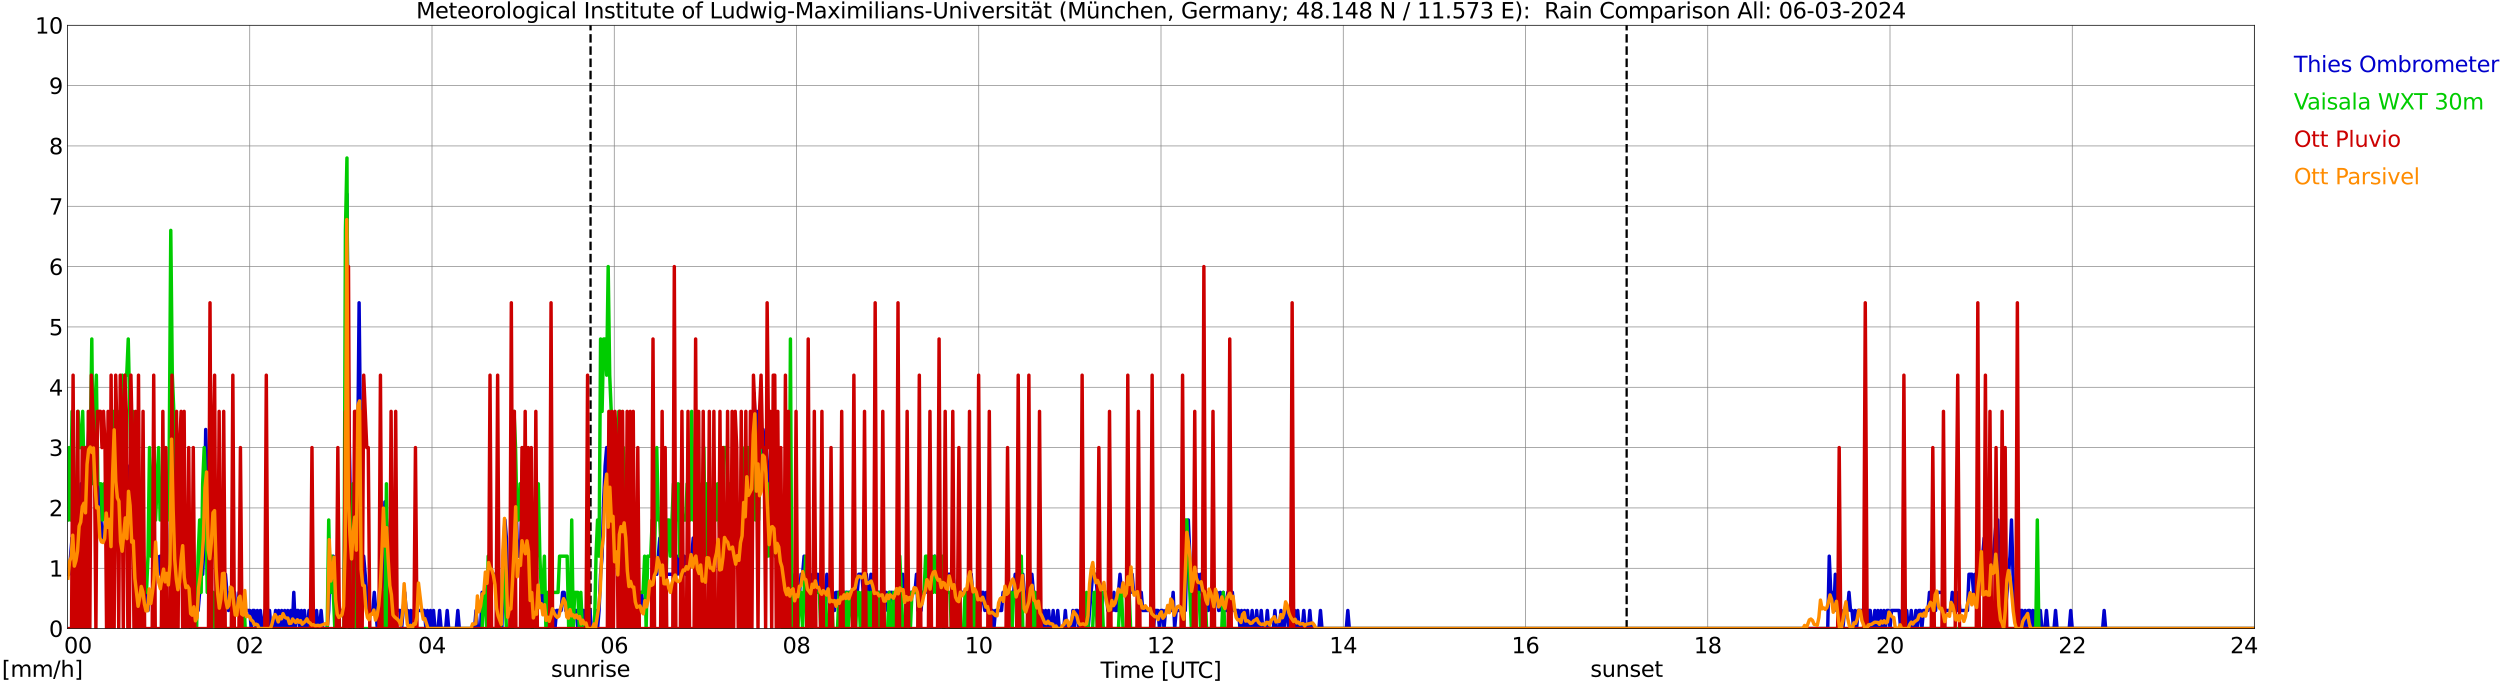 <?xml version="1.0" encoding="utf-8" standalone="no"?>
<!DOCTYPE svg PUBLIC "-//W3C//DTD SVG 1.1//EN"
  "http://www.w3.org/Graphics/SVG/1.1/DTD/svg11.dtd">
<svg xmlns:xlink="http://www.w3.org/1999/xlink" width="1085.4pt" height="296.64pt" viewBox="0 0 1085.4 296.64" xmlns="http://www.w3.org/2000/svg" version="1.1">
 <defs>
  <style type="text/css">*{stroke-linejoin: round; stroke-linecap: butt}</style>
 </defs>
 <g id="figure_1">
  <g id="patch_1">
   <path d="M 0 296.64 
L 1085.4 296.64 
L 1085.4 0 
L 0 0 
z
" style="fill: #ffffff"/>
  </g>
  <g id="axes_1">
   <g id="patch_2">
    <path d="M 29.306 272.909 
L 978.814 272.909 
L 978.814 10.976 
L 29.306 10.976 
z
" style="fill: #ffffff"/>
   </g>
   <g id="patch_3">
    <path d="M 979.099 272.909 
L 978.814 272.909 
L 978.814 10.976 
L 979.099 10.976 
z
" clip-path="url(#pa1e03fb7cb)" style="fill: #d3d3d3; opacity: 0.25; stroke: #d3d3d3; stroke-linejoin: miter"/>
   </g>
   <g id="matplotlib.axis_1">
    <g id="xtick_1">
     <g id="line2d_1">
      <path d="M 29.306 272.909 
L 29.306 10.976 
" clip-path="url(#pa1e03fb7cb)" style="fill: none; stroke: #808080; stroke-width: 0.3; stroke-linecap: square"/>
     </g>
     <g id="line2d_2"/>
     <g id="text_1">
      <!--    00 -->
      <g transform="translate(18.733 283.627) scale(0.095 -0.095)">
       <defs>
        <path id="DejaVuSans-20" transform="scale(0.016)"/>
        <path id="DejaVuSans-30" d="M 2034 4250 
Q 1547 4250 1301 3770 
Q 1056 3291 1056 2328 
Q 1056 1369 1301 889 
Q 1547 409 2034 409 
Q 2525 409 2770 889 
Q 3016 1369 3016 2328 
Q 3016 3291 2770 3770 
Q 2525 4250 2034 4250 
z
M 2034 4750 
Q 2819 4750 3233 4129 
Q 3647 3509 3647 2328 
Q 3647 1150 3233 529 
Q 2819 -91 2034 -91 
Q 1250 -91 836 529 
Q 422 1150 422 2328 
Q 422 3509 836 4129 
Q 1250 4750 2034 4750 
z
" transform="scale(0.016)"/>
       </defs>
       <use xlink:href="#DejaVuSans-20"/>
       <use xlink:href="#DejaVuSans-20" transform="translate(31.787 0)"/>
       <use xlink:href="#DejaVuSans-20" transform="translate(63.574 0)"/>
       <use xlink:href="#DejaVuSans-30" transform="translate(95.361 0)"/>
       <use xlink:href="#DejaVuSans-30" transform="translate(158.984 0)"/>
      </g>
     </g>
    </g>
    <g id="xtick_2">
     <g id="line2d_3">
      <path d="M 108.431 272.909 
L 108.431 10.976 
" clip-path="url(#pa1e03fb7cb)" style="fill: none; stroke: #808080; stroke-width: 0.3; stroke-linecap: square"/>
     </g>
     <g id="line2d_4"/>
     <g id="text_2">
      <!-- 02 -->
      <g transform="translate(102.387 283.627) scale(0.095 -0.095)">
       <defs>
        <path id="DejaVuSans-32" d="M 1228 531 
L 3431 531 
L 3431 0 
L 469 0 
L 469 531 
Q 828 903 1448 1529 
Q 2069 2156 2228 2338 
Q 2531 2678 2651 2914 
Q 2772 3150 2772 3378 
Q 2772 3750 2511 3984 
Q 2250 4219 1831 4219 
Q 1534 4219 1204 4116 
Q 875 4013 500 3803 
L 500 4441 
Q 881 4594 1212 4672 
Q 1544 4750 1819 4750 
Q 2544 4750 2975 4387 
Q 3406 4025 3406 3419 
Q 3406 3131 3298 2873 
Q 3191 2616 2906 2266 
Q 2828 2175 2409 1742 
Q 1991 1309 1228 531 
z
" transform="scale(0.016)"/>
       </defs>
       <use xlink:href="#DejaVuSans-30"/>
       <use xlink:href="#DejaVuSans-32" transform="translate(63.623 0)"/>
      </g>
     </g>
    </g>
    <g id="xtick_3">
     <g id="line2d_5">
      <path d="M 187.557 272.909 
L 187.557 10.976 
" clip-path="url(#pa1e03fb7cb)" style="fill: none; stroke: #808080; stroke-width: 0.3; stroke-linecap: square"/>
     </g>
     <g id="line2d_6"/>
     <g id="text_3">
      <!-- 04 -->
      <g transform="translate(181.513 283.627) scale(0.095 -0.095)">
       <defs>
        <path id="DejaVuSans-34" d="M 2419 4116 
L 825 1625 
L 2419 1625 
L 2419 4116 
z
M 2253 4666 
L 3047 4666 
L 3047 1625 
L 3713 1625 
L 3713 1100 
L 3047 1100 
L 3047 0 
L 2419 0 
L 2419 1100 
L 313 1100 
L 313 1709 
L 2253 4666 
z
" transform="scale(0.016)"/>
       </defs>
       <use xlink:href="#DejaVuSans-30"/>
       <use xlink:href="#DejaVuSans-34" transform="translate(63.623 0)"/>
      </g>
     </g>
    </g>
    <g id="xtick_4">
     <g id="line2d_7">
      <path d="M 266.683 272.909 
L 266.683 10.976 
" clip-path="url(#pa1e03fb7cb)" style="fill: none; stroke: #808080; stroke-width: 0.3; stroke-linecap: square"/>
     </g>
     <g id="line2d_8"/>
     <g id="text_4">
      <!-- 06 -->
      <g transform="translate(260.638 283.627) scale(0.095 -0.095)">
       <defs>
        <path id="DejaVuSans-36" d="M 2113 2584 
Q 1688 2584 1439 2293 
Q 1191 2003 1191 1497 
Q 1191 994 1439 701 
Q 1688 409 2113 409 
Q 2538 409 2786 701 
Q 3034 994 3034 1497 
Q 3034 2003 2786 2293 
Q 2538 2584 2113 2584 
z
M 3366 4563 
L 3366 3988 
Q 3128 4100 2886 4159 
Q 2644 4219 2406 4219 
Q 1781 4219 1451 3797 
Q 1122 3375 1075 2522 
Q 1259 2794 1537 2939 
Q 1816 3084 2150 3084 
Q 2853 3084 3261 2657 
Q 3669 2231 3669 1497 
Q 3669 778 3244 343 
Q 2819 -91 2113 -91 
Q 1303 -91 875 529 
Q 447 1150 447 2328 
Q 447 3434 972 4092 
Q 1497 4750 2381 4750 
Q 2619 4750 2861 4703 
Q 3103 4656 3366 4563 
z
" transform="scale(0.016)"/>
       </defs>
       <use xlink:href="#DejaVuSans-30"/>
       <use xlink:href="#DejaVuSans-36" transform="translate(63.623 0)"/>
      </g>
     </g>
    </g>
    <g id="xtick_5">
     <g id="line2d_9">
      <path d="M 345.808 272.909 
L 345.808 10.976 
" clip-path="url(#pa1e03fb7cb)" style="fill: none; stroke: #808080; stroke-width: 0.3; stroke-linecap: square"/>
     </g>
     <g id="line2d_10"/>
     <g id="text_5">
      <!-- 08 -->
      <g transform="translate(339.764 283.627) scale(0.095 -0.095)">
       <defs>
        <path id="DejaVuSans-38" d="M 2034 2216 
Q 1584 2216 1326 1975 
Q 1069 1734 1069 1313 
Q 1069 891 1326 650 
Q 1584 409 2034 409 
Q 2484 409 2743 651 
Q 3003 894 3003 1313 
Q 3003 1734 2745 1975 
Q 2488 2216 2034 2216 
z
M 1403 2484 
Q 997 2584 770 2862 
Q 544 3141 544 3541 
Q 544 4100 942 4425 
Q 1341 4750 2034 4750 
Q 2731 4750 3128 4425 
Q 3525 4100 3525 3541 
Q 3525 3141 3298 2862 
Q 3072 2584 2669 2484 
Q 3125 2378 3379 2068 
Q 3634 1759 3634 1313 
Q 3634 634 3220 271 
Q 2806 -91 2034 -91 
Q 1263 -91 848 271 
Q 434 634 434 1313 
Q 434 1759 690 2068 
Q 947 2378 1403 2484 
z
M 1172 3481 
Q 1172 3119 1398 2916 
Q 1625 2713 2034 2713 
Q 2441 2713 2670 2916 
Q 2900 3119 2900 3481 
Q 2900 3844 2670 4047 
Q 2441 4250 2034 4250 
Q 1625 4250 1398 4047 
Q 1172 3844 1172 3481 
z
" transform="scale(0.016)"/>
       </defs>
       <use xlink:href="#DejaVuSans-30"/>
       <use xlink:href="#DejaVuSans-38" transform="translate(63.623 0)"/>
      </g>
     </g>
    </g>
    <g id="xtick_6">
     <g id="line2d_11">
      <path d="M 424.934 272.909 
L 424.934 10.976 
" clip-path="url(#pa1e03fb7cb)" style="fill: none; stroke: #808080; stroke-width: 0.3; stroke-linecap: square"/>
     </g>
     <g id="line2d_12"/>
     <g id="text_6">
      <!-- 10 -->
      <g transform="translate(418.89 283.627) scale(0.095 -0.095)">
       <defs>
        <path id="DejaVuSans-31" d="M 794 531 
L 1825 531 
L 1825 4091 
L 703 3866 
L 703 4441 
L 1819 4666 
L 2450 4666 
L 2450 531 
L 3481 531 
L 3481 0 
L 794 0 
L 794 531 
z
" transform="scale(0.016)"/>
       </defs>
       <use xlink:href="#DejaVuSans-31"/>
       <use xlink:href="#DejaVuSans-30" transform="translate(63.623 0)"/>
      </g>
     </g>
    </g>
    <g id="xtick_7">
     <g id="line2d_13">
      <path d="M 504.06 272.909 
L 504.06 10.976 
" clip-path="url(#pa1e03fb7cb)" style="fill: none; stroke: #808080; stroke-width: 0.3; stroke-linecap: square"/>
     </g>
     <g id="line2d_14"/>
     <g id="text_7">
      <!-- 12 -->
      <g transform="translate(498.015 283.627) scale(0.095 -0.095)">
       <use xlink:href="#DejaVuSans-31"/>
       <use xlink:href="#DejaVuSans-32" transform="translate(63.623 0)"/>
      </g>
     </g>
    </g>
    <g id="xtick_8">
     <g id="line2d_15">
      <path d="M 583.185 272.909 
L 583.185 10.976 
" clip-path="url(#pa1e03fb7cb)" style="fill: none; stroke: #808080; stroke-width: 0.3; stroke-linecap: square"/>
     </g>
     <g id="line2d_16"/>
     <g id="text_8">
      <!-- 14 -->
      <g transform="translate(577.141 283.627) scale(0.095 -0.095)">
       <use xlink:href="#DejaVuSans-31"/>
       <use xlink:href="#DejaVuSans-34" transform="translate(63.623 0)"/>
      </g>
     </g>
    </g>
    <g id="xtick_9">
     <g id="line2d_17">
      <path d="M 662.311 272.909 
L 662.311 10.976 
" clip-path="url(#pa1e03fb7cb)" style="fill: none; stroke: #808080; stroke-width: 0.3; stroke-linecap: square"/>
     </g>
     <g id="line2d_18"/>
     <g id="text_9">
      <!-- 16 -->
      <g transform="translate(656.267 283.627) scale(0.095 -0.095)">
       <use xlink:href="#DejaVuSans-31"/>
       <use xlink:href="#DejaVuSans-36" transform="translate(63.623 0)"/>
      </g>
     </g>
    </g>
    <g id="xtick_10">
     <g id="line2d_19">
      <path d="M 741.437 272.909 
L 741.437 10.976 
" clip-path="url(#pa1e03fb7cb)" style="fill: none; stroke: #808080; stroke-width: 0.3; stroke-linecap: square"/>
     </g>
     <g id="line2d_20"/>
     <g id="text_10">
      <!-- 18 -->
      <g transform="translate(735.392 283.627) scale(0.095 -0.095)">
       <use xlink:href="#DejaVuSans-31"/>
       <use xlink:href="#DejaVuSans-38" transform="translate(63.623 0)"/>
      </g>
     </g>
    </g>
    <g id="xtick_11">
     <g id="line2d_21">
      <path d="M 820.562 272.909 
L 820.562 10.976 
" clip-path="url(#pa1e03fb7cb)" style="fill: none; stroke: #808080; stroke-width: 0.3; stroke-linecap: square"/>
     </g>
     <g id="line2d_22"/>
     <g id="text_11">
      <!-- 20 -->
      <g transform="translate(814.518 283.627) scale(0.095 -0.095)">
       <use xlink:href="#DejaVuSans-32"/>
       <use xlink:href="#DejaVuSans-30" transform="translate(63.623 0)"/>
      </g>
     </g>
    </g>
    <g id="xtick_12">
     <g id="line2d_23">
      <path d="M 899.688 272.909 
L 899.688 10.976 
" clip-path="url(#pa1e03fb7cb)" style="fill: none; stroke: #808080; stroke-width: 0.3; stroke-linecap: square"/>
     </g>
     <g id="line2d_24"/>
     <g id="text_12">
      <!-- 22 -->
      <g transform="translate(893.644 283.627) scale(0.095 -0.095)">
       <use xlink:href="#DejaVuSans-32"/>
       <use xlink:href="#DejaVuSans-32" transform="translate(63.623 0)"/>
      </g>
     </g>
    </g>
    <g id="xtick_13">
     <g id="line2d_25">
      <path d="M 978.814 272.909 
L 978.814 10.976 
" clip-path="url(#pa1e03fb7cb)" style="fill: none; stroke: #808080; stroke-width: 0.3; stroke-linecap: square"/>
     </g>
     <g id="line2d_26"/>
     <g id="text_13">
      <!-- 24    -->
      <g transform="translate(968.241 283.627) scale(0.095 -0.095)">
       <use xlink:href="#DejaVuSans-32"/>
       <use xlink:href="#DejaVuSans-34" transform="translate(63.623 0)"/>
       <use xlink:href="#DejaVuSans-20" transform="translate(127.246 0)"/>
       <use xlink:href="#DejaVuSans-20" transform="translate(159.033 0)"/>
       <use xlink:href="#DejaVuSans-20" transform="translate(190.82 0)"/>
      </g>
     </g>
    </g>
    <g id="text_14">
     <!-- Time [UTC] -->
     <g transform="translate(477.806 294.322) scale(0.095 -0.095)">
      <defs>
       <path id="DejaVuSans-54" d="M -19 4666 
L 3928 4666 
L 3928 4134 
L 2272 4134 
L 2272 0 
L 1638 0 
L 1638 4134 
L -19 4134 
L -19 4666 
z
" transform="scale(0.016)"/>
       <path id="DejaVuSans-69" d="M 603 3500 
L 1178 3500 
L 1178 0 
L 603 0 
L 603 3500 
z
M 603 4863 
L 1178 4863 
L 1178 4134 
L 603 4134 
L 603 4863 
z
" transform="scale(0.016)"/>
       <path id="DejaVuSans-6d" d="M 3328 2828 
Q 3544 3216 3844 3400 
Q 4144 3584 4550 3584 
Q 5097 3584 5394 3201 
Q 5691 2819 5691 2113 
L 5691 0 
L 5113 0 
L 5113 2094 
Q 5113 2597 4934 2840 
Q 4756 3084 4391 3084 
Q 3944 3084 3684 2787 
Q 3425 2491 3425 1978 
L 3425 0 
L 2847 0 
L 2847 2094 
Q 2847 2600 2669 2842 
Q 2491 3084 2119 3084 
Q 1678 3084 1418 2786 
Q 1159 2488 1159 1978 
L 1159 0 
L 581 0 
L 581 3500 
L 1159 3500 
L 1159 2956 
Q 1356 3278 1631 3431 
Q 1906 3584 2284 3584 
Q 2666 3584 2933 3390 
Q 3200 3197 3328 2828 
z
" transform="scale(0.016)"/>
       <path id="DejaVuSans-65" d="M 3597 1894 
L 3597 1613 
L 953 1613 
Q 991 1019 1311 708 
Q 1631 397 2203 397 
Q 2534 397 2845 478 
Q 3156 559 3463 722 
L 3463 178 
Q 3153 47 2828 -22 
Q 2503 -91 2169 -91 
Q 1331 -91 842 396 
Q 353 884 353 1716 
Q 353 2575 817 3079 
Q 1281 3584 2069 3584 
Q 2775 3584 3186 3129 
Q 3597 2675 3597 1894 
z
M 3022 2063 
Q 3016 2534 2758 2815 
Q 2500 3097 2075 3097 
Q 1594 3097 1305 2825 
Q 1016 2553 972 2059 
L 3022 2063 
z
" transform="scale(0.016)"/>
       <path id="DejaVuSans-5b" d="M 550 4863 
L 1875 4863 
L 1875 4416 
L 1125 4416 
L 1125 -397 
L 1875 -397 
L 1875 -844 
L 550 -844 
L 550 4863 
z
" transform="scale(0.016)"/>
       <path id="DejaVuSans-55" d="M 556 4666 
L 1191 4666 
L 1191 1831 
Q 1191 1081 1462 751 
Q 1734 422 2344 422 
Q 2950 422 3222 751 
Q 3494 1081 3494 1831 
L 3494 4666 
L 4128 4666 
L 4128 1753 
Q 4128 841 3676 375 
Q 3225 -91 2344 -91 
Q 1459 -91 1007 375 
Q 556 841 556 1753 
L 556 4666 
z
" transform="scale(0.016)"/>
       <path id="DejaVuSans-43" d="M 4122 4306 
L 4122 3641 
Q 3803 3938 3442 4084 
Q 3081 4231 2675 4231 
Q 1875 4231 1450 3742 
Q 1025 3253 1025 2328 
Q 1025 1406 1450 917 
Q 1875 428 2675 428 
Q 3081 428 3442 575 
Q 3803 722 4122 1019 
L 4122 359 
Q 3791 134 3420 21 
Q 3050 -91 2638 -91 
Q 1578 -91 968 557 
Q 359 1206 359 2328 
Q 359 3453 968 4101 
Q 1578 4750 2638 4750 
Q 3056 4750 3426 4639 
Q 3797 4528 4122 4306 
z
" transform="scale(0.016)"/>
       <path id="DejaVuSans-5d" d="M 1947 4863 
L 1947 -844 
L 622 -844 
L 622 -397 
L 1369 -397 
L 1369 4416 
L 622 4416 
L 622 4863 
L 1947 4863 
z
" transform="scale(0.016)"/>
      </defs>
      <use xlink:href="#DejaVuSans-54"/>
      <use xlink:href="#DejaVuSans-69" transform="translate(57.959 0)"/>
      <use xlink:href="#DejaVuSans-6d" transform="translate(85.742 0)"/>
      <use xlink:href="#DejaVuSans-65" transform="translate(183.154 0)"/>
      <use xlink:href="#DejaVuSans-20" transform="translate(244.678 0)"/>
      <use xlink:href="#DejaVuSans-5b" transform="translate(276.465 0)"/>
      <use xlink:href="#DejaVuSans-55" transform="translate(315.479 0)"/>
      <use xlink:href="#DejaVuSans-54" transform="translate(388.672 0)"/>
      <use xlink:href="#DejaVuSans-43" transform="translate(443.881 0)"/>
      <use xlink:href="#DejaVuSans-5d" transform="translate(513.705 0)"/>
     </g>
    </g>
   </g>
   <g id="matplotlib.axis_2">
    <g id="ytick_1">
     <g id="line2d_27">
      <path d="M 29.306 272.909 
L 978.814 272.909 
" clip-path="url(#pa1e03fb7cb)" style="fill: none; stroke: #808080; stroke-width: 0.3; stroke-linecap: square"/>
     </g>
     <g id="line2d_28"/>
     <g id="text_15">
      <!-- 0 -->
      <g transform="translate(21.261 276.518) scale(0.095 -0.095)">
       <use xlink:href="#DejaVuSans-30"/>
      </g>
     </g>
    </g>
    <g id="ytick_2">
     <g id="line2d_29">
      <path d="M 29.306 246.715 
L 978.814 246.715 
" clip-path="url(#pa1e03fb7cb)" style="fill: none; stroke: #808080; stroke-width: 0.3; stroke-linecap: square"/>
     </g>
     <g id="line2d_30"/>
     <g id="text_16">
      <!-- 1 -->
      <g transform="translate(21.261 250.325) scale(0.095 -0.095)">
       <use xlink:href="#DejaVuSans-31"/>
      </g>
     </g>
    </g>
    <g id="ytick_3">
     <g id="line2d_31">
      <path d="M 29.306 220.522 
L 978.814 220.522 
" clip-path="url(#pa1e03fb7cb)" style="fill: none; stroke: #808080; stroke-width: 0.3; stroke-linecap: square"/>
     </g>
     <g id="line2d_32"/>
     <g id="text_17">
      <!-- 2 -->
      <g transform="translate(21.261 224.131) scale(0.095 -0.095)">
       <use xlink:href="#DejaVuSans-32"/>
      </g>
     </g>
    </g>
    <g id="ytick_4">
     <g id="line2d_33">
      <path d="M 29.306 194.329 
L 978.814 194.329 
" clip-path="url(#pa1e03fb7cb)" style="fill: none; stroke: #808080; stroke-width: 0.3; stroke-linecap: square"/>
     </g>
     <g id="line2d_34"/>
     <g id="text_18">
      <!-- 3 -->
      <g transform="translate(21.261 197.938) scale(0.095 -0.095)">
       <defs>
        <path id="DejaVuSans-33" d="M 2597 2516 
Q 3050 2419 3304 2112 
Q 3559 1806 3559 1356 
Q 3559 666 3084 287 
Q 2609 -91 1734 -91 
Q 1441 -91 1130 -33 
Q 819 25 488 141 
L 488 750 
Q 750 597 1062 519 
Q 1375 441 1716 441 
Q 2309 441 2620 675 
Q 2931 909 2931 1356 
Q 2931 1769 2642 2001 
Q 2353 2234 1838 2234 
L 1294 2234 
L 1294 2753 
L 1863 2753 
Q 2328 2753 2575 2939 
Q 2822 3125 2822 3475 
Q 2822 3834 2567 4026 
Q 2313 4219 1838 4219 
Q 1578 4219 1281 4162 
Q 984 4106 628 3988 
L 628 4550 
Q 988 4650 1302 4700 
Q 1616 4750 1894 4750 
Q 2613 4750 3031 4423 
Q 3450 4097 3450 3541 
Q 3450 3153 3228 2886 
Q 3006 2619 2597 2516 
z
" transform="scale(0.016)"/>
       </defs>
       <use xlink:href="#DejaVuSans-33"/>
      </g>
     </g>
    </g>
    <g id="ytick_5">
     <g id="line2d_35">
      <path d="M 29.306 168.136 
L 978.814 168.136 
" clip-path="url(#pa1e03fb7cb)" style="fill: none; stroke: #808080; stroke-width: 0.3; stroke-linecap: square"/>
     </g>
     <g id="line2d_36"/>
     <g id="text_19">
      <!-- 4 -->
      <g transform="translate(21.261 171.745) scale(0.095 -0.095)">
       <use xlink:href="#DejaVuSans-34"/>
      </g>
     </g>
    </g>
    <g id="ytick_6">
     <g id="line2d_37">
      <path d="M 29.306 141.942 
L 978.814 141.942 
" clip-path="url(#pa1e03fb7cb)" style="fill: none; stroke: #808080; stroke-width: 0.3; stroke-linecap: square"/>
     </g>
     <g id="line2d_38"/>
     <g id="text_20">
      <!-- 5 -->
      <g transform="translate(21.261 145.551) scale(0.095 -0.095)">
       <defs>
        <path id="DejaVuSans-35" d="M 691 4666 
L 3169 4666 
L 3169 4134 
L 1269 4134 
L 1269 2991 
Q 1406 3038 1543 3061 
Q 1681 3084 1819 3084 
Q 2600 3084 3056 2656 
Q 3513 2228 3513 1497 
Q 3513 744 3044 326 
Q 2575 -91 1722 -91 
Q 1428 -91 1123 -41 
Q 819 9 494 109 
L 494 744 
Q 775 591 1075 516 
Q 1375 441 1709 441 
Q 2250 441 2565 725 
Q 2881 1009 2881 1497 
Q 2881 1984 2565 2268 
Q 2250 2553 1709 2553 
Q 1456 2553 1204 2497 
Q 953 2441 691 2322 
L 691 4666 
z
" transform="scale(0.016)"/>
       </defs>
       <use xlink:href="#DejaVuSans-35"/>
      </g>
     </g>
    </g>
    <g id="ytick_7">
     <g id="line2d_39">
      <path d="M 29.306 115.749 
L 978.814 115.749 
" clip-path="url(#pa1e03fb7cb)" style="fill: none; stroke: #808080; stroke-width: 0.3; stroke-linecap: square"/>
     </g>
     <g id="line2d_40"/>
     <g id="text_21">
      <!-- 6 -->
      <g transform="translate(21.261 119.358) scale(0.095 -0.095)">
       <use xlink:href="#DejaVuSans-36"/>
      </g>
     </g>
    </g>
    <g id="ytick_8">
     <g id="line2d_41">
      <path d="M 29.306 89.556 
L 978.814 89.556 
" clip-path="url(#pa1e03fb7cb)" style="fill: none; stroke: #808080; stroke-width: 0.3; stroke-linecap: square"/>
     </g>
     <g id="line2d_42"/>
     <g id="text_22">
      <!-- 7 -->
      <g transform="translate(21.261 93.165) scale(0.095 -0.095)">
       <defs>
        <path id="DejaVuSans-37" d="M 525 4666 
L 3525 4666 
L 3525 4397 
L 1831 0 
L 1172 0 
L 2766 4134 
L 525 4134 
L 525 4666 
z
" transform="scale(0.016)"/>
       </defs>
       <use xlink:href="#DejaVuSans-37"/>
      </g>
     </g>
    </g>
    <g id="ytick_9">
     <g id="line2d_43">
      <path d="M 29.306 63.362 
L 978.814 63.362 
" clip-path="url(#pa1e03fb7cb)" style="fill: none; stroke: #808080; stroke-width: 0.3; stroke-linecap: square"/>
     </g>
     <g id="line2d_44"/>
     <g id="text_23">
      <!-- 8 -->
      <g transform="translate(21.261 66.972) scale(0.095 -0.095)">
       <use xlink:href="#DejaVuSans-38"/>
      </g>
     </g>
    </g>
    <g id="ytick_10">
     <g id="line2d_45">
      <path d="M 29.306 37.169 
L 978.814 37.169 
" clip-path="url(#pa1e03fb7cb)" style="fill: none; stroke: #808080; stroke-width: 0.3; stroke-linecap: square"/>
     </g>
     <g id="line2d_46"/>
     <g id="text_24">
      <!-- 9 -->
      <g transform="translate(21.261 40.778) scale(0.095 -0.095)">
       <defs>
        <path id="DejaVuSans-39" d="M 703 97 
L 703 672 
Q 941 559 1184 500 
Q 1428 441 1663 441 
Q 2288 441 2617 861 
Q 2947 1281 2994 2138 
Q 2813 1869 2534 1725 
Q 2256 1581 1919 1581 
Q 1219 1581 811 2004 
Q 403 2428 403 3163 
Q 403 3881 828 4315 
Q 1253 4750 1959 4750 
Q 2769 4750 3195 4129 
Q 3622 3509 3622 2328 
Q 3622 1225 3098 567 
Q 2575 -91 1691 -91 
Q 1453 -91 1209 -44 
Q 966 3 703 97 
z
M 1959 2075 
Q 2384 2075 2632 2365 
Q 2881 2656 2881 3163 
Q 2881 3666 2632 3958 
Q 2384 4250 1959 4250 
Q 1534 4250 1286 3958 
Q 1038 3666 1038 3163 
Q 1038 2656 1286 2365 
Q 1534 2075 1959 2075 
z
" transform="scale(0.016)"/>
       </defs>
       <use xlink:href="#DejaVuSans-39"/>
      </g>
     </g>
    </g>
    <g id="ytick_11">
     <g id="line2d_47">
      <path d="M 29.306 10.976 
L 978.814 10.976 
" clip-path="url(#pa1e03fb7cb)" style="fill: none; stroke: #808080; stroke-width: 0.3; stroke-linecap: square"/>
     </g>
     <g id="line2d_48"/>
     <g id="text_25">
      <!-- 10 -->
      <g transform="translate(15.217 14.585) scale(0.095 -0.095)">
       <use xlink:href="#DejaVuSans-31"/>
       <use xlink:href="#DejaVuSans-30" transform="translate(63.623 0)"/>
      </g>
     </g>
    </g>
   </g>
   <g id="line2d_49">
    <path d="M 256.396 272.909 
L 256.396 10.976 
" clip-path="url(#pa1e03fb7cb)" style="fill: none; stroke-dasharray: 3.7,1.6; stroke-dashoffset: 0; stroke: #000000"/>
   </g>
   <g id="line2d_50">
    <path d="M 706.226 272.909 
L 706.226 10.976 
" clip-path="url(#pa1e03fb7cb)" style="fill: none; stroke-dasharray: 3.7,1.6; stroke-dashoffset: 0; stroke: #000000"/>
   </g>
   <g id="line2d_51">
    <path d="M 29.306 249.335 
L 29.965 249.335 
L 31.284 233.619 
L 31.943 233.619 
L 32.603 241.477 
L 33.262 241.477 
L 34.581 225.761 
L 35.24 210.045 
L 36.559 210.045 
L 37.218 202.187 
L 37.878 202.187 
L 38.537 186.471 
L 39.197 186.471 
L 39.856 194.329 
L 40.515 186.471 
L 41.175 202.187 
L 41.834 210.045 
L 42.493 210.045 
L 44.472 233.619 
L 45.131 233.619 
L 45.79 225.761 
L 46.45 233.619 
L 47.109 217.903 
L 47.768 225.761 
L 49.087 210.045 
L 49.747 186.471 
L 50.406 194.329 
L 51.065 210.045 
L 51.725 202.187 
L 52.384 225.761 
L 53.043 233.619 
L 53.703 225.761 
L 54.362 210.045 
L 55.022 210.045 
L 55.681 217.903 
L 56.34 202.187 
L 57 217.903 
L 57.659 217.903 
L 58.978 249.335 
L 59.637 249.335 
L 60.297 257.193 
L 60.956 257.193 
L 61.615 249.335 
L 62.275 257.193 
L 63.594 257.193 
L 64.253 265.051 
L 64.912 257.193 
L 66.231 257.193 
L 66.89 249.335 
L 67.55 249.335 
L 68.209 241.477 
L 68.869 249.335 
L 69.528 241.477 
L 70.187 241.477 
L 70.847 249.335 
L 72.166 249.335 
L 72.825 241.477 
L 73.484 249.335 
L 74.144 217.903 
L 74.803 178.613 
L 75.462 202.187 
L 76.122 233.619 
L 76.781 249.335 
L 78.1 249.335 
L 79.419 233.619 
L 80.078 249.335 
L 82.056 249.335 
L 82.716 257.193 
L 83.375 257.193 
L 84.034 265.051 
L 86.013 265.051 
L 87.331 249.335 
L 87.991 249.335 
L 88.65 233.619 
L 89.309 186.471 
L 90.628 233.619 
L 91.288 233.619 
L 91.947 241.477 
L 92.606 225.761 
L 93.266 225.761 
L 93.925 241.477 
L 95.244 257.193 
L 96.563 257.193 
L 97.222 249.335 
L 97.881 249.335 
L 99.2 265.051 
L 99.86 257.193 
L 101.838 257.193 
L 102.497 265.051 
L 103.156 265.051 
L 103.816 257.193 
L 104.475 257.193 
L 105.135 265.051 
L 105.794 257.193 
L 106.453 265.051 
L 108.431 265.051 
L 109.091 272.909 
L 109.75 265.051 
L 110.41 265.051 
L 111.069 272.909 
L 111.728 265.051 
L 112.388 272.909 
L 113.047 265.051 
L 113.707 272.909 
L 114.366 272.909 
L 115.025 265.051 
L 115.685 272.909 
L 116.344 272.909 
L 117.003 265.051 
L 117.663 272.909 
L 118.982 272.909 
L 119.641 265.051 
L 120.3 272.909 
L 120.96 265.051 
L 121.619 272.909 
L 122.278 265.051 
L 122.938 272.909 
L 123.597 265.051 
L 124.257 272.909 
L 124.916 265.051 
L 125.575 272.909 
L 126.235 265.051 
L 126.894 272.909 
L 127.553 257.193 
L 128.213 272.909 
L 128.872 265.051 
L 129.532 265.051 
L 130.191 272.909 
L 130.85 265.051 
L 131.51 272.909 
L 132.169 265.051 
L 132.829 272.909 
L 133.488 272.909 
L 134.147 265.051 
L 134.807 272.909 
L 135.466 265.051 
L 136.125 272.909 
L 136.785 272.909 
L 137.444 265.051 
L 138.104 272.909 
L 138.763 272.909 
L 139.422 265.051 
L 140.082 272.909 
L 142.06 272.909 
L 142.719 265.051 
L 143.379 241.477 
L 144.038 257.193 
L 144.697 241.477 
L 146.016 257.193 
L 146.676 257.193 
L 147.335 265.051 
L 149.313 265.051 
L 149.972 257.193 
L 150.632 84.317 
L 151.291 170.755 
L 151.951 210.045 
L 152.61 233.619 
L 153.269 233.619 
L 153.929 210.045 
L 154.588 241.477 
L 155.247 202.187 
L 155.907 131.465 
L 156.566 194.329 
L 157.226 241.477 
L 157.885 241.477 
L 159.863 265.051 
L 161.841 265.051 
L 162.501 257.193 
L 163.819 272.909 
L 164.479 265.051 
L 165.138 265.051 
L 165.798 257.193 
L 166.457 241.477 
L 167.116 217.903 
L 169.094 241.477 
L 169.754 257.193 
L 170.413 257.193 
L 171.073 265.051 
L 173.71 265.051 
L 174.37 272.909 
L 175.688 257.193 
L 176.348 265.051 
L 177.007 265.051 
L 177.666 272.909 
L 178.326 265.051 
L 178.985 272.909 
L 179.645 265.051 
L 180.304 272.909 
L 180.963 265.051 
L 184.26 265.051 
L 184.92 272.909 
L 185.579 265.051 
L 186.238 272.909 
L 186.898 265.051 
L 187.557 272.909 
L 188.216 265.051 
L 188.876 272.909 
L 190.195 272.909 
L 190.854 265.051 
L 191.513 272.909 
L 193.492 272.909 
L 194.151 265.051 
L 194.81 272.909 
L 198.107 272.909 
L 198.767 265.051 
L 199.426 272.909 
L 206.02 272.909 
L 206.679 265.051 
L 207.339 272.909 
L 208.657 272.909 
L 209.317 257.193 
L 209.976 265.051 
L 211.295 249.335 
L 211.954 257.193 
L 212.614 241.477 
L 213.273 249.335 
L 215.251 249.335 
L 215.91 265.051 
L 216.57 257.193 
L 217.889 272.909 
L 218.548 241.477 
L 219.207 225.761 
L 219.867 233.619 
L 220.526 257.193 
L 221.186 265.051 
L 221.845 265.051 
L 223.164 249.335 
L 223.823 210.045 
L 224.482 233.619 
L 225.142 241.477 
L 225.801 241.477 
L 226.461 225.761 
L 227.12 233.619 
L 227.779 233.619 
L 228.439 241.477 
L 229.098 233.619 
L 231.076 257.193 
L 231.736 257.193 
L 232.395 265.051 
L 233.054 265.051 
L 233.714 257.193 
L 235.033 257.193 
L 235.692 265.051 
L 236.351 257.193 
L 237.67 272.909 
L 238.329 265.051 
L 240.308 265.051 
L 240.967 272.909 
L 241.626 265.051 
L 243.604 265.051 
L 244.264 257.193 
L 244.923 257.193 
L 245.583 265.051 
L 246.242 265.051 
L 246.901 257.193 
L 248.22 272.909 
L 248.88 265.051 
L 250.198 265.051 
L 250.858 272.909 
L 251.517 265.051 
L 253.495 265.051 
L 254.155 272.909 
L 254.814 265.051 
L 255.473 272.909 
L 256.133 265.051 
L 256.792 272.909 
L 258.111 272.909 
L 258.77 265.051 
L 259.43 272.909 
L 260.089 265.051 
L 260.748 249.335 
L 261.408 241.477 
L 262.067 217.903 
L 262.726 202.187 
L 263.386 194.329 
L 264.045 210.045 
L 264.705 202.187 
L 265.364 225.761 
L 266.023 217.903 
L 266.683 233.619 
L 268.661 233.619 
L 269.32 225.761 
L 271.958 225.761 
L 272.617 249.335 
L 274.595 249.335 
L 275.255 257.193 
L 277.233 257.193 
L 277.892 265.051 
L 278.552 257.193 
L 279.211 265.051 
L 279.87 265.051 
L 280.53 257.193 
L 283.167 257.193 
L 283.827 249.335 
L 285.145 249.335 
L 286.464 233.619 
L 287.124 249.335 
L 287.783 241.477 
L 288.442 249.335 
L 292.399 249.335 
L 293.058 241.477 
L 293.717 249.335 
L 294.377 241.477 
L 295.036 249.335 
L 295.696 241.477 
L 296.355 249.335 
L 297.014 241.477 
L 297.674 249.335 
L 298.333 241.477 
L 300.311 241.477 
L 300.971 233.619 
L 301.63 241.477 
L 302.289 233.619 
L 303.608 249.335 
L 304.267 241.477 
L 313.499 241.477 
L 314.158 225.761 
L 314.818 233.619 
L 316.136 233.619 
L 316.796 225.761 
L 317.455 233.619 
L 318.114 233.619 
L 318.774 241.477 
L 319.433 233.619 
L 320.093 233.619 
L 320.752 249.335 
L 321.411 233.619 
L 322.071 233.619 
L 322.73 217.903 
L 323.39 217.903 
L 324.708 202.187 
L 325.368 210.045 
L 326.027 210.045 
L 326.686 202.187 
L 327.346 170.755 
L 328.005 186.471 
L 328.665 178.613 
L 329.324 186.471 
L 329.983 202.187 
L 330.643 202.187 
L 331.302 186.471 
L 331.961 194.329 
L 332.621 194.329 
L 333.28 202.187 
L 333.94 217.903 
L 334.599 225.761 
L 335.258 225.761 
L 335.918 233.619 
L 338.555 233.619 
L 339.874 249.335 
L 341.193 249.335 
L 341.852 257.193 
L 342.512 249.335 
L 343.171 257.193 
L 343.83 249.335 
L 344.49 257.193 
L 347.127 257.193 
L 347.787 249.335 
L 348.446 249.335 
L 349.105 241.477 
L 349.765 257.193 
L 350.424 249.335 
L 351.083 257.193 
L 351.743 249.335 
L 352.402 257.193 
L 353.062 249.335 
L 353.721 249.335 
L 354.38 257.193 
L 355.04 249.335 
L 355.699 257.193 
L 358.337 257.193 
L 358.996 249.335 
L 360.315 265.051 
L 360.974 257.193 
L 361.634 257.193 
L 362.293 265.051 
L 362.952 257.193 
L 364.271 257.193 
L 364.93 265.051 
L 365.59 257.193 
L 370.206 257.193 
L 370.865 249.335 
L 371.524 257.193 
L 372.184 257.193 
L 372.843 249.335 
L 374.162 249.335 
L 374.821 257.193 
L 375.481 249.335 
L 376.14 249.335 
L 376.799 257.193 
L 377.459 257.193 
L 378.118 249.335 
L 378.777 257.193 
L 379.437 249.335 
L 380.096 257.193 
L 384.712 257.193 
L 385.371 265.051 
L 386.031 257.193 
L 387.349 257.193 
L 388.009 265.051 
L 388.668 257.193 
L 389.328 257.193 
L 389.987 249.335 
L 390.646 257.193 
L 391.306 257.193 
L 391.965 249.335 
L 392.624 257.193 
L 397.24 257.193 
L 397.899 249.335 
L 398.559 265.051 
L 399.218 257.193 
L 399.878 265.051 
L 400.537 257.193 
L 401.856 257.193 
L 402.515 249.335 
L 403.175 257.193 
L 403.834 249.335 
L 405.153 249.335 
L 405.812 241.477 
L 407.131 257.193 
L 407.79 249.335 
L 409.109 249.335 
L 409.768 257.193 
L 410.428 249.335 
L 411.087 257.193 
L 411.746 249.335 
L 413.725 249.335 
L 415.043 265.051 
L 415.703 257.193 
L 420.318 257.193 
L 420.978 249.335 
L 421.637 249.335 
L 422.956 265.051 
L 423.615 257.193 
L 424.934 257.193 
L 425.593 265.051 
L 426.253 257.193 
L 426.912 257.193 
L 427.572 265.051 
L 428.231 257.193 
L 428.89 265.051 
L 430.869 265.051 
L 431.528 272.909 
L 432.187 265.051 
L 434.825 265.051 
L 435.484 257.193 
L 440.1 257.193 
L 440.759 249.335 
L 441.419 257.193 
L 442.078 257.193 
L 442.737 249.335 
L 443.397 257.193 
L 444.056 249.335 
L 445.375 265.051 
L 447.353 265.051 
L 448.012 249.335 
L 448.672 257.193 
L 449.331 257.193 
L 449.991 265.051 
L 450.65 257.193 
L 451.309 265.051 
L 452.628 265.051 
L 453.287 272.909 
L 453.947 265.051 
L 454.606 272.909 
L 455.266 265.051 
L 455.925 272.909 
L 456.584 272.909 
L 457.244 265.051 
L 457.903 272.909 
L 458.563 272.909 
L 459.222 265.051 
L 459.881 272.909 
L 461.859 272.909 
L 462.519 265.051 
L 463.178 272.909 
L 465.156 272.909 
L 465.816 265.051 
L 466.475 272.909 
L 467.134 265.051 
L 467.794 265.051 
L 468.453 272.909 
L 469.113 265.051 
L 469.772 272.909 
L 470.431 272.909 
L 471.091 265.051 
L 471.75 272.909 
L 472.409 272.909 
L 474.388 249.335 
L 475.706 249.335 
L 476.366 257.193 
L 477.025 249.335 
L 478.344 265.051 
L 479.003 257.193 
L 480.322 257.193 
L 480.981 265.051 
L 482.96 265.051 
L 483.619 257.193 
L 484.278 265.051 
L 484.938 265.051 
L 486.256 249.335 
L 486.916 257.193 
L 488.894 257.193 
L 489.553 265.051 
L 490.213 249.335 
L 490.872 257.193 
L 491.532 249.335 
L 492.191 257.193 
L 494.169 257.193 
L 494.828 265.051 
L 495.488 257.193 
L 496.147 265.051 
L 500.103 265.051 
L 500.763 272.909 
L 501.422 265.051 
L 502.741 265.051 
L 503.4 272.909 
L 504.06 265.051 
L 504.719 265.051 
L 505.379 272.909 
L 506.038 265.051 
L 508.675 265.051 
L 509.335 257.193 
L 509.994 272.909 
L 510.654 265.051 
L 514.61 265.051 
L 515.269 241.477 
L 515.929 225.761 
L 516.588 241.477 
L 517.247 249.335 
L 519.885 249.335 
L 520.544 257.193 
L 521.204 249.335 
L 521.863 257.193 
L 523.841 257.193 
L 524.501 265.051 
L 525.16 257.193 
L 525.819 265.051 
L 526.479 257.193 
L 527.138 265.051 
L 527.797 257.193 
L 528.457 257.193 
L 529.116 265.051 
L 529.776 257.193 
L 530.435 265.051 
L 531.094 257.193 
L 531.754 265.051 
L 532.413 265.051 
L 533.073 257.193 
L 533.732 265.051 
L 534.391 257.193 
L 535.051 257.193 
L 535.71 265.051 
L 537.688 265.051 
L 538.348 272.909 
L 539.007 265.051 
L 539.666 272.909 
L 540.326 265.051 
L 540.985 272.909 
L 541.644 265.051 
L 542.304 272.909 
L 542.963 272.909 
L 543.623 265.051 
L 544.282 272.909 
L 544.941 272.909 
L 545.601 265.051 
L 546.26 272.909 
L 546.919 272.909 
L 547.579 265.051 
L 548.238 272.909 
L 549.557 272.909 
L 550.216 265.051 
L 550.876 272.909 
L 552.854 272.909 
L 553.513 265.051 
L 554.173 272.909 
L 555.491 272.909 
L 556.151 265.051 
L 556.81 272.909 
L 557.47 272.909 
L 558.129 265.051 
L 558.788 265.051 
L 559.448 272.909 
L 560.107 265.051 
L 560.766 265.051 
L 561.426 272.909 
L 562.085 265.051 
L 562.745 272.909 
L 563.404 265.051 
L 564.063 272.909 
L 565.382 272.909 
L 566.042 265.051 
L 566.701 272.909 
L 568.02 272.909 
L 568.679 265.051 
L 569.338 272.909 
L 572.635 272.909 
L 573.295 265.051 
L 573.954 272.909 
L 584.504 272.909 
L 585.164 265.051 
L 585.823 272.909 
L 793.528 272.909 
L 794.187 241.477 
L 794.847 257.193 
L 795.506 257.193 
L 796.165 265.051 
L 796.825 249.335 
L 797.484 265.051 
L 798.143 257.193 
L 798.803 265.051 
L 799.462 265.051 
L 800.122 272.909 
L 800.781 265.051 
L 802.1 265.051 
L 802.759 257.193 
L 803.419 265.051 
L 804.078 265.051 
L 804.737 272.909 
L 805.397 265.051 
L 806.056 272.909 
L 806.715 265.051 
L 808.694 265.051 
L 809.353 272.909 
L 810.012 265.051 
L 810.672 272.909 
L 811.331 265.051 
L 811.99 265.051 
L 812.65 272.909 
L 813.309 272.909 
L 813.969 265.051 
L 814.628 272.909 
L 815.287 265.051 
L 815.947 272.909 
L 816.606 265.051 
L 817.265 272.909 
L 817.925 265.051 
L 818.584 272.909 
L 819.244 265.051 
L 819.903 265.051 
L 820.562 272.909 
L 821.222 265.051 
L 824.519 265.051 
L 825.178 272.909 
L 825.837 265.051 
L 826.497 272.909 
L 827.156 272.909 
L 827.816 265.051 
L 828.475 272.909 
L 829.134 272.909 
L 829.794 265.051 
L 830.453 272.909 
L 831.112 272.909 
L 831.772 265.051 
L 832.431 272.909 
L 833.091 265.051 
L 833.75 265.051 
L 834.409 272.909 
L 835.069 265.051 
L 837.047 265.051 
L 837.706 257.193 
L 838.366 257.193 
L 839.025 265.051 
L 839.684 257.193 
L 840.344 265.051 
L 841.003 257.193 
L 843.641 257.193 
L 844.3 265.051 
L 846.938 265.051 
L 847.597 257.193 
L 848.256 265.051 
L 848.916 257.193 
L 849.575 265.051 
L 850.235 257.193 
L 850.894 265.051 
L 854.191 265.051 
L 854.85 249.335 
L 856.169 249.335 
L 856.828 257.193 
L 857.488 249.335 
L 858.147 257.193 
L 858.806 257.193 
L 859.466 241.477 
L 860.785 241.477 
L 861.444 233.619 
L 862.103 249.335 
L 864.741 249.335 
L 866.719 225.761 
L 867.378 225.761 
L 868.038 249.335 
L 869.357 265.051 
L 870.675 265.051 
L 872.653 241.477 
L 873.313 225.761 
L 873.972 249.335 
L 874.632 265.051 
L 875.291 265.051 
L 875.95 257.193 
L 876.61 272.909 
L 877.269 265.051 
L 877.929 265.051 
L 878.588 272.909 
L 879.247 265.051 
L 879.907 272.909 
L 880.566 265.051 
L 881.225 265.051 
L 881.885 272.909 
L 882.544 265.051 
L 883.204 272.909 
L 883.863 265.051 
L 884.522 272.909 
L 885.182 272.909 
L 885.841 265.051 
L 886.5 272.909 
L 887.819 272.909 
L 888.479 265.051 
L 889.138 272.909 
L 891.775 272.909 
L 892.435 265.051 
L 893.094 272.909 
L 898.369 272.909 
L 899.029 265.051 
L 899.688 272.909 
L 912.876 272.909 
L 913.535 265.051 
L 914.194 272.909 
L 978.154 272.909 
L 978.154 272.909 
" clip-path="url(#pa1e03fb7cb)" style="fill: none; stroke: #0000cc; stroke-width: 1.5; stroke-linecap: square"/>
   </g>
   <g id="line2d_52">
    <path d="M 29.306 225.761 
L 29.965 194.329 
L 30.625 225.761 
L 31.284 178.613 
L 32.603 241.477 
L 33.262 225.761 
L 33.921 178.613 
L 34.581 194.329 
L 35.24 194.329 
L 35.9 178.613 
L 36.559 210.045 
L 37.218 194.329 
L 39.197 194.329 
L 39.856 147.181 
L 40.515 210.045 
L 41.175 178.613 
L 41.834 162.897 
L 42.493 210.045 
L 43.812 210.045 
L 44.472 225.761 
L 45.131 210.045 
L 45.79 225.761 
L 47.109 225.761 
L 47.768 210.045 
L 48.428 178.613 
L 49.087 178.613 
L 50.406 210.045 
L 51.065 178.613 
L 51.725 225.761 
L 52.384 210.045 
L 53.043 162.897 
L 53.703 194.329 
L 54.362 162.897 
L 55.022 162.897 
L 55.681 147.181 
L 57 210.045 
L 57.659 178.613 
L 58.319 210.045 
L 58.978 210.045 
L 59.637 257.193 
L 60.297 225.761 
L 60.956 210.045 
L 61.615 241.477 
L 62.275 241.477 
L 62.934 257.193 
L 63.594 257.193 
L 64.253 241.477 
L 64.912 194.329 
L 65.572 241.477 
L 66.231 210.045 
L 66.89 194.329 
L 67.55 225.761 
L 68.869 194.329 
L 69.528 225.761 
L 70.187 210.045 
L 70.847 210.045 
L 71.506 225.761 
L 72.166 210.045 
L 72.825 225.761 
L 73.484 194.329 
L 74.144 100.033 
L 74.803 162.897 
L 75.462 178.613 
L 76.122 241.477 
L 76.781 225.761 
L 77.441 241.477 
L 78.1 210.045 
L 78.759 210.045 
L 79.419 225.761 
L 80.078 257.193 
L 81.397 225.761 
L 82.056 257.193 
L 82.716 272.909 
L 83.375 257.193 
L 84.034 257.193 
L 84.694 272.909 
L 85.353 272.909 
L 86.013 241.477 
L 86.672 225.761 
L 87.331 257.193 
L 87.991 210.045 
L 88.65 194.329 
L 89.309 210.045 
L 89.969 257.193 
L 90.628 241.477 
L 91.288 257.193 
L 92.606 257.193 
L 93.266 272.909 
L 93.925 257.193 
L 94.584 272.909 
L 105.135 272.909 
L 105.794 257.193 
L 106.453 272.909 
L 142.06 272.909 
L 142.719 225.761 
L 143.379 257.193 
L 144.038 241.477 
L 145.357 272.909 
L 149.313 272.909 
L 149.972 100.033 
L 150.632 68.601 
L 151.291 225.761 
L 151.951 272.909 
L 152.61 257.193 
L 153.269 210.045 
L 153.929 272.909 
L 154.588 210.045 
L 155.247 178.613 
L 156.566 272.909 
L 165.798 272.909 
L 166.457 257.193 
L 167.116 272.909 
L 167.776 210.045 
L 168.435 272.909 
L 170.413 272.909 
L 171.073 257.193 
L 171.732 272.909 
L 209.317 272.909 
L 209.976 257.193 
L 210.635 257.193 
L 211.295 272.909 
L 211.954 241.477 
L 213.273 272.909 
L 217.229 272.909 
L 218.548 241.477 
L 219.867 272.909 
L 222.504 272.909 
L 223.164 178.613 
L 223.823 194.329 
L 224.482 225.761 
L 225.142 225.761 
L 225.801 210.045 
L 226.461 210.045 
L 227.12 194.329 
L 227.779 225.761 
L 228.439 194.329 
L 229.098 241.477 
L 229.757 241.477 
L 230.417 210.045 
L 231.076 272.909 
L 232.395 241.477 
L 233.054 241.477 
L 233.714 210.045 
L 234.373 241.477 
L 235.033 257.193 
L 235.692 257.193 
L 236.351 241.477 
L 237.011 272.909 
L 237.67 257.193 
L 238.329 272.909 
L 238.989 257.193 
L 242.286 257.193 
L 242.945 241.477 
L 246.242 241.477 
L 246.901 272.909 
L 247.561 272.909 
L 248.22 225.761 
L 248.88 272.909 
L 249.539 257.193 
L 250.858 257.193 
L 251.517 272.909 
L 252.176 257.193 
L 252.836 272.909 
L 258.111 272.909 
L 258.77 241.477 
L 259.43 225.761 
L 260.089 241.477 
L 260.748 147.181 
L 261.408 178.613 
L 262.067 147.181 
L 262.726 147.181 
L 263.386 162.897 
L 264.045 115.749 
L 264.705 162.897 
L 265.364 178.613 
L 266.023 210.045 
L 266.683 210.045 
L 267.342 194.329 
L 268.002 225.761 
L 268.661 178.613 
L 269.32 178.613 
L 269.98 210.045 
L 270.639 194.329 
L 271.298 210.045 
L 271.958 241.477 
L 273.277 241.477 
L 273.936 257.193 
L 274.595 241.477 
L 275.255 241.477 
L 275.914 257.193 
L 279.211 257.193 
L 279.87 241.477 
L 280.53 272.909 
L 281.189 241.477 
L 282.508 241.477 
L 283.167 225.761 
L 283.827 257.193 
L 285.145 194.329 
L 285.805 225.761 
L 286.464 225.761 
L 287.124 241.477 
L 288.442 241.477 
L 289.102 257.193 
L 289.761 225.761 
L 290.42 225.761 
L 291.08 241.477 
L 292.399 210.045 
L 293.058 225.761 
L 293.717 225.761 
L 294.377 210.045 
L 295.036 241.477 
L 295.696 210.045 
L 296.355 225.761 
L 297.674 225.761 
L 298.333 210.045 
L 298.992 225.761 
L 299.652 225.761 
L 300.311 178.613 
L 300.971 225.761 
L 301.63 210.045 
L 302.289 210.045 
L 302.949 241.477 
L 303.608 210.045 
L 304.267 225.761 
L 304.927 225.761 
L 305.586 194.329 
L 306.246 241.477 
L 306.905 210.045 
L 308.224 241.477 
L 308.883 241.477 
L 309.543 225.761 
L 310.861 225.761 
L 311.521 210.045 
L 312.839 241.477 
L 313.499 225.761 
L 314.158 194.329 
L 315.477 194.329 
L 316.136 225.761 
L 316.796 210.045 
L 317.455 210.045 
L 318.114 225.761 
L 318.774 225.761 
L 319.433 241.477 
L 320.093 225.761 
L 320.752 241.477 
L 321.411 225.761 
L 322.071 194.329 
L 322.73 225.761 
L 323.39 194.329 
L 324.049 210.045 
L 324.708 194.329 
L 325.368 210.045 
L 326.686 210.045 
L 327.346 194.329 
L 328.005 225.761 
L 328.665 210.045 
L 329.324 225.761 
L 329.983 194.329 
L 330.643 210.045 
L 332.621 210.045 
L 333.28 241.477 
L 333.94 210.045 
L 334.599 241.477 
L 335.258 225.761 
L 335.918 225.761 
L 336.577 241.477 
L 337.236 225.761 
L 337.896 225.761 
L 339.874 272.909 
L 340.533 272.909 
L 341.193 257.193 
L 341.852 272.909 
L 342.512 272.909 
L 343.171 147.181 
L 343.83 272.909 
L 346.468 272.909 
L 347.127 257.193 
L 347.787 257.193 
L 348.446 272.909 
L 349.765 241.477 
L 350.424 272.909 
L 351.083 257.193 
L 351.743 257.193 
L 352.402 272.909 
L 353.062 257.193 
L 355.699 257.193 
L 356.359 272.909 
L 357.018 257.193 
L 357.677 272.909 
L 358.337 257.193 
L 358.996 272.909 
L 360.315 272.909 
L 360.974 257.193 
L 361.634 272.909 
L 363.612 272.909 
L 364.271 257.193 
L 364.93 257.193 
L 365.59 272.909 
L 366.249 257.193 
L 366.909 272.909 
L 367.568 257.193 
L 368.227 272.909 
L 368.887 257.193 
L 369.546 257.193 
L 370.206 272.909 
L 370.865 257.193 
L 371.524 272.909 
L 372.184 257.193 
L 372.843 257.193 
L 373.502 272.909 
L 374.162 257.193 
L 374.821 272.909 
L 376.14 272.909 
L 376.799 257.193 
L 377.459 272.909 
L 378.118 257.193 
L 378.777 272.909 
L 380.756 272.909 
L 381.415 257.193 
L 382.074 272.909 
L 382.734 257.193 
L 383.393 272.909 
L 385.371 272.909 
L 386.031 257.193 
L 386.69 272.909 
L 387.349 272.909 
L 388.009 257.193 
L 388.668 272.909 
L 389.328 257.193 
L 389.987 272.909 
L 390.646 241.477 
L 391.965 272.909 
L 393.284 272.909 
L 393.943 257.193 
L 394.603 257.193 
L 395.262 272.909 
L 395.921 257.193 
L 401.196 257.193 
L 401.856 241.477 
L 402.515 241.477 
L 403.175 257.193 
L 403.834 257.193 
L 404.493 241.477 
L 405.153 257.193 
L 405.812 241.477 
L 406.471 257.193 
L 408.45 257.193 
L 409.109 241.477 
L 409.768 272.909 
L 410.428 257.193 
L 412.406 257.193 
L 413.065 272.909 
L 413.725 257.193 
L 414.384 272.909 
L 418.34 272.909 
L 419 257.193 
L 419.659 272.909 
L 420.318 257.193 
L 420.978 257.193 
L 421.637 272.909 
L 422.297 272.909 
L 422.956 257.193 
L 423.615 272.909 
L 437.462 272.909 
L 438.122 257.193 
L 438.781 257.193 
L 439.44 272.909 
L 440.1 257.193 
L 441.419 257.193 
L 442.078 272.909 
L 443.397 241.477 
L 444.056 272.909 
L 446.034 272.909 
L 446.694 257.193 
L 447.353 272.909 
L 448.012 257.193 
L 448.672 272.909 
L 449.331 257.193 
L 449.991 272.909 
L 471.091 272.909 
L 471.75 257.193 
L 472.409 272.909 
L 474.388 272.909 
L 475.047 257.193 
L 475.706 257.193 
L 476.366 272.909 
L 477.685 272.909 
L 478.344 257.193 
L 479.003 272.909 
L 485.597 272.909 
L 486.256 257.193 
L 486.916 257.193 
L 487.575 272.909 
L 489.553 272.909 
L 490.213 257.193 
L 490.872 272.909 
L 513.95 272.909 
L 514.61 225.761 
L 515.269 225.761 
L 517.247 272.909 
L 518.566 241.477 
L 519.226 257.193 
L 520.544 257.193 
L 521.204 272.909 
L 522.522 272.909 
L 523.182 257.193 
L 523.841 272.909 
L 530.435 272.909 
L 531.094 257.193 
L 531.754 272.909 
L 861.444 272.909 
L 862.103 257.193 
L 862.763 272.909 
L 883.863 272.909 
L 884.522 225.761 
L 885.182 272.909 
L 978.154 272.909 
L 978.154 272.909 
" clip-path="url(#pa1e03fb7cb)" style="fill: none; stroke: #00cc00; stroke-width: 1.5; stroke-linecap: square"/>
   </g>
   <g id="line2d_53">
    <path d="M 29.745 272.909 
L 31.064 272.909 
L 31.735 162.897 
L 32.394 272.909 
L 33.053 272.909 
L 33.713 178.613 
L 34.372 272.909 
L 35.031 272.909 
L 35.691 194.329 
L 36.35 272.909 
L 37.01 194.329 
L 37.68 272.909 
L 38.339 178.613 
L 38.999 272.909 
L 39.658 162.897 
L 40.977 194.329 
L 41.636 272.909 
L 42.296 178.613 
L 43.625 178.613 
L 44.285 194.329 
L 44.944 178.613 
L 45.603 194.329 
L 46.263 272.909 
L 46.922 178.613 
L 47.582 272.909 
L 48.241 162.897 
L 48.9 272.909 
L 49.56 272.909 
L 50.23 162.897 
L 50.89 194.329 
L 51.549 272.909 
L 52.208 162.897 
L 52.868 178.613 
L 53.527 272.909 
L 54.186 162.897 
L 54.846 178.613 
L 55.505 272.909 
L 56.176 272.909 
L 56.835 162.897 
L 57.494 194.329 
L 58.154 272.909 
L 58.813 178.613 
L 59.472 272.909 
L 60.132 162.897 
L 60.791 272.909 
L 61.451 272.909 
L 62.11 178.613 
L 62.78 272.909 
L 66.077 272.909 
L 66.737 162.897 
L 67.396 272.909 
L 70.045 272.909 
L 70.704 178.613 
L 71.363 272.909 
L 72.023 194.329 
L 72.682 272.909 
L 74.001 272.909 
L 74.66 162.897 
L 75.331 272.909 
L 75.99 272.909 
L 76.649 178.613 
L 77.309 272.909 
L 77.968 194.329 
L 78.627 178.613 
L 79.287 272.909 
L 79.946 178.613 
L 80.606 272.909 
L 81.276 272.909 
L 81.935 194.329 
L 82.595 272.909 
L 83.254 272.909 
L 83.913 194.329 
L 84.573 272.909 
L 90.518 272.909 
L 91.178 131.465 
L 91.837 272.909 
L 92.507 194.329 
L 93.167 162.897 
L 93.826 272.909 
L 94.486 272.909 
L 95.145 178.613 
L 95.804 272.909 
L 96.464 272.909 
L 97.123 178.613 
L 97.782 272.909 
L 100.431 272.909 
L 101.09 162.897 
L 101.75 272.909 
L 103.728 272.909 
L 104.387 194.329 
L 105.058 272.909 
L 114.959 272.909 
L 115.619 162.897 
L 116.278 272.909 
L 134.785 272.909 
L 135.444 194.329 
L 136.103 272.909 
L 146.005 272.909 
L 146.676 194.329 
L 147.335 272.909 
L 149.313 272.909 
L 149.972 178.613 
L 150.632 272.909 
L 151.302 115.749 
L 151.962 272.909 
L 153.28 272.909 
L 153.94 178.613 
L 154.599 178.613 
L 155.258 272.909 
L 155.929 272.909 
L 156.588 178.613 
L 157.248 272.909 
L 157.907 162.897 
L 159.226 194.329 
L 159.885 194.329 
L 160.555 272.909 
L 164.512 272.909 
L 165.171 162.897 
L 165.842 272.909 
L 169.138 272.909 
L 169.798 178.613 
L 170.457 272.909 
L 171.128 272.909 
L 171.787 178.613 
L 172.446 272.909 
L 179.71 272.909 
L 180.37 194.329 
L 181.04 272.909 
L 212.086 272.909 
L 212.745 162.897 
L 213.416 272.909 
L 215.394 272.909 
L 216.053 162.897 
L 216.713 272.909 
L 221.339 272.909 
L 221.999 131.465 
L 222.658 272.909 
L 223.318 178.613 
L 223.977 272.909 
L 225.966 272.909 
L 226.625 194.329 
L 227.285 272.909 
L 228.01 178.613 
L 228.669 272.909 
L 229.34 194.329 
L 229.999 272.909 
L 230.659 194.329 
L 231.318 272.909 
L 231.977 272.909 
L 232.637 178.613 
L 233.296 272.909 
L 238.582 272.909 
L 239.242 131.465 
L 239.912 272.909 
L 254.44 272.909 
L 255.1 162.897 
L 255.759 272.909 
L 263.694 272.909 
L 264.353 178.613 
L 265.012 272.909 
L 265.672 178.613 
L 266.331 272.909 
L 266.99 178.613 
L 267.65 194.329 
L 268.32 272.909 
L 268.98 178.613 
L 269.639 272.909 
L 270.298 178.613 
L 270.958 272.909 
L 271.617 272.909 
L 272.277 178.613 
L 272.936 272.909 
L 273.606 178.613 
L 274.266 272.909 
L 274.925 178.613 
L 275.584 272.909 
L 276.244 272.909 
L 276.903 194.329 
L 277.563 272.909 
L 282.849 272.909 
L 283.508 147.181 
L 284.167 272.909 
L 286.816 272.909 
L 287.475 178.613 
L 288.135 272.909 
L 288.794 194.329 
L 289.453 272.909 
L 292.102 272.909 
L 292.761 115.749 
L 293.421 272.909 
L 295.399 272.909 
L 296.069 178.613 
L 296.729 272.909 
L 298.047 272.909 
L 298.707 178.613 
L 299.366 272.909 
L 301.355 272.909 
L 302.015 147.181 
L 302.674 272.909 
L 303.333 178.613 
L 303.993 272.909 
L 304.652 272.909 
L 305.311 178.613 
L 305.971 272.909 
L 307.301 272.909 
L 307.96 178.613 
L 308.619 272.909 
L 309.279 272.909 
L 309.938 178.613 
L 310.598 272.909 
L 311.916 272.909 
L 312.576 178.613 
L 313.246 272.909 
L 313.905 194.329 
L 314.565 272.909 
L 315.224 272.909 
L 315.884 178.613 
L 316.543 272.909 
L 317.202 272.909 
L 317.862 178.613 
L 318.532 272.909 
L 319.191 178.613 
L 319.851 194.329 
L 320.51 272.909 
L 321.17 272.909 
L 321.829 178.613 
L 322.488 272.909 
L 323.148 272.909 
L 323.807 178.613 
L 324.477 272.909 
L 325.137 272.909 
L 325.796 178.613 
L 326.456 272.909 
L 327.115 162.897 
L 328.434 194.329 
L 329.093 272.909 
L 329.753 178.613 
L 330.423 162.897 
L 331.082 194.329 
L 331.742 194.329 
L 332.401 272.909 
L 333.06 131.465 
L 333.72 194.329 
L 334.379 178.613 
L 335.039 272.909 
L 335.709 162.897 
L 336.368 162.897 
L 337.028 272.909 
L 337.687 178.613 
L 338.346 272.909 
L 339.006 194.329 
L 339.665 272.909 
L 340.325 272.909 
L 340.995 162.897 
L 341.654 272.909 
L 342.314 178.613 
L 342.973 272.909 
L 344.951 272.909 
L 345.611 178.613 
L 346.27 272.909 
L 350.237 272.909 
L 350.897 147.181 
L 351.556 272.909 
L 352.886 272.909 
L 353.545 178.613 
L 354.205 272.909 
L 356.183 272.909 
L 356.842 178.613 
L 357.501 272.909 
L 360.15 272.909 
L 360.809 194.329 
L 361.469 272.909 
L 364.777 272.909 
L 365.436 178.613 
L 366.095 272.909 
L 370.052 272.909 
L 370.722 162.897 
L 371.381 272.909 
L 374.678 272.909 
L 375.338 178.613 
L 375.997 272.909 
L 379.305 272.909 
L 379.964 131.465 
L 380.624 272.909 
L 382.613 272.909 
L 383.272 178.613 
L 383.932 272.909 
L 389.218 272.909 
L 389.877 131.465 
L 390.536 272.909 
L 393.174 272.909 
L 393.844 178.613 
L 394.504 272.909 
L 398.46 272.909 
L 399.13 162.897 
L 399.79 272.909 
L 403.087 272.909 
L 403.746 178.613 
L 404.405 272.909 
L 407.054 272.909 
L 407.713 147.181 
L 408.373 272.909 
L 409.691 272.909 
L 410.362 178.613 
L 411.021 272.909 
L 412.999 272.909 
L 413.659 178.613 
L 414.318 272.909 
L 415.637 272.909 
L 416.307 194.329 
L 416.967 272.909 
L 420.263 272.909 
L 420.923 178.613 
L 421.593 272.909 
L 424.231 272.909 
L 424.89 162.897 
L 425.55 272.909 
L 428.857 272.909 
L 429.517 178.613 
L 430.176 272.909 
L 436.781 272.909 
L 437.44 194.329 
L 438.1 272.909 
L 441.408 272.909 
L 442.067 162.897 
L 442.726 272.909 
L 446.034 272.909 
L 446.694 162.897 
L 447.353 272.909 
L 450.661 272.909 
L 451.32 178.613 
L 451.98 272.909 
L 469.157 272.909 
L 469.816 162.897 
L 470.475 272.909 
L 476.421 272.909 
L 477.08 194.329 
L 477.75 272.909 
L 481.047 272.909 
L 481.707 178.613 
L 482.366 272.909 
L 488.982 272.909 
L 489.641 162.897 
L 490.301 272.909 
L 493.598 272.909 
L 494.268 178.613 
L 494.927 272.909 
L 499.554 272.909 
L 500.213 162.897 
L 500.873 272.909 
L 512.764 272.909 
L 513.423 162.897 
L 514.082 272.909 
L 518.05 272.909 
L 518.709 178.613 
L 519.368 272.909 
L 522.017 272.909 
L 522.676 115.749 
L 523.336 272.909 
L 525.973 272.909 
L 526.633 178.613 
L 527.303 272.909 
L 533.248 272.909 
L 533.908 147.181 
L 534.567 272.909 
L 560.338 272.909 
L 560.997 131.465 
L 561.657 272.909 
L 797.847 272.909 
L 798.506 194.329 
L 799.166 272.909 
L 809.1 272.909 
L 809.825 131.465 
L 810.639 272.909 
L 825.936 272.909 
L 826.596 162.897 
L 827.255 272.909 
L 838.487 272.909 
L 839.146 194.329 
L 839.805 272.909 
L 843.113 272.909 
L 843.773 178.613 
L 844.432 272.909 
L 848.861 272.909 
L 849.971 162.897 
L 850.751 272.909 
L 858.026 272.909 
L 858.686 131.465 
L 859.345 272.909 
L 861.323 272.909 
L 861.982 162.897 
L 862.642 272.909 
L 863.301 272.909 
L 863.961 178.613 
L 864.631 272.909 
L 865.95 272.909 
L 866.609 194.329 
L 867.269 272.909 
L 868.587 272.909 
L 869.247 178.613 
L 869.906 272.909 
L 870.576 194.329 
L 871.236 272.909 
L 875.192 272.909 
L 875.862 131.465 
L 876.522 272.909 
L 978.264 272.909 
L 978.264 272.909 
" clip-path="url(#pa1e03fb7cb)" style="fill: none; stroke: #cc0000; stroke-width: 1.5; stroke-linecap: square"/>
   </g>
   <g id="line2d_54">
    <path d="M 29.504 251.037 
L 30.196 243.729 
L 30.888 241.948 
L 31.581 232.362 
L 32.273 245.773 
L 32.965 243.468 
L 33.658 239.277 
L 34.35 228.459 
L 35.042 226.651 
L 35.735 219.972 
L 36.427 218.505 
L 37.108 222.644 
L 37.801 201.558 
L 38.493 195.193 
L 39.186 194.093 
L 39.878 196.477 
L 40.57 194.486 
L 41.263 210.621 
L 41.955 220.522 
L 42.647 220.051 
L 43.34 233.409 
L 44.032 235.269 
L 44.724 235.531 
L 45.417 233.881 
L 46.109 222.749 
L 46.801 228.983 
L 47.494 225.447 
L 48.186 237.312 
L 48.878 206.221 
L 49.571 186.628 
L 50.263 208.84 
L 50.955 216.148 
L 51.637 217.641 
L 52.329 235.269 
L 53.022 239.303 
L 54.406 224.844 
L 55.099 233.855 
L 55.791 213.319 
L 56.483 219.553 
L 57.176 235.374 
L 57.868 234.824 
L 58.56 251.116 
L 59.945 263.217 
L 60.637 259.734 
L 61.33 254.626 
L 62.022 256.931 
L 62.714 262.274 
L 63.396 265.234 
L 64.088 265.103 
L 64.78 255.7 
L 65.473 262.012 
L 66.165 257.324 
L 66.858 251.561 
L 67.55 235.348 
L 68.242 248.497 
L 68.935 252.976 
L 69.627 255.595 
L 70.319 250.854 
L 71.012 247.082 
L 71.704 252.635 
L 72.396 248.942 
L 73.089 253.945 
L 73.781 245.118 
L 74.473 190.662 
L 75.166 221.177 
L 75.847 242.708 
L 76.539 251.404 
L 77.232 256.014 
L 77.924 252.949 
L 78.616 242.944 
L 79.309 236.919 
L 80.001 250.723 
L 80.694 255.124 
L 81.386 254.416 
L 82.078 255.595 
L 82.771 266.413 
L 83.463 267.094 
L 84.155 263.453 
L 84.848 269.53 
L 85.54 268.246 
L 86.232 255.097 
L 86.925 249.963 
L 87.617 243.939 
L 88.298 233.671 
L 88.991 211.747 
L 89.683 204.937 
L 90.375 238.622 
L 91.068 242.551 
L 91.76 235.557 
L 92.452 222.618 
L 93.145 221.701 
L 93.837 246.951 
L 94.53 257.952 
L 95.222 264.029 
L 95.914 260.126 
L 96.607 249.047 
L 97.299 248.916 
L 97.991 260.467 
L 98.684 263.898 
L 99.376 262.851 
L 100.068 254.888 
L 100.761 255.385 
L 101.442 261.829 
L 102.134 266.989 
L 102.827 267.068 
L 103.519 259.734 
L 104.211 258.869 
L 104.904 266.596 
L 105.596 267.068 
L 106.288 256.381 
L 106.981 267.749 
L 107.673 267.356 
L 108.366 267.67 
L 109.058 269.189 
L 109.75 269.713 
L 110.443 271.285 
L 111.135 270.97 
L 111.827 271.311 
L 112.52 272.909 
L 117.355 272.909 
L 118.036 271.101 
L 118.729 268.22 
L 119.421 266.806 
L 120.113 268.037 
L 120.806 270.001 
L 121.498 267.696 
L 122.191 268.665 
L 122.883 266.413 
L 123.575 267.88 
L 124.268 268.351 
L 124.96 268.351 
L 125.652 270.682 
L 126.345 270.578 
L 127.037 268.744 
L 127.729 269.608 
L 128.422 270.289 
L 129.114 269.085 
L 129.806 270.159 
L 130.499 269.451 
L 131.191 271.023 
L 132.565 269.739 
L 133.257 268.665 
L 133.949 270.106 
L 134.642 270.473 
L 135.334 271.39 
L 136.027 271.206 
L 136.719 271.625 
L 138.104 271.494 
L 138.796 271.652 
L 140.181 271.232 
L 140.873 270.866 
L 141.565 270.787 
L 142.258 271.075 
L 142.95 234.3 
L 143.642 252.242 
L 144.335 249.204 
L 145.027 241.948 
L 145.708 260.362 
L 146.401 266.57 
L 147.093 268.063 
L 147.785 267.565 
L 148.478 266.884 
L 149.17 263.139 
L 149.863 237.338 
L 150.555 95.344 
L 151.247 217.327 
L 151.94 232.309 
L 152.632 242.656 
L 153.324 231.026 
L 154.017 224.504 
L 154.709 238.857 
L 155.401 175.994 
L 156.094 174.055 
L 156.786 247.292 
L 157.478 254.102 
L 158.171 254.285 
L 158.863 264.344 
L 159.555 268.115 
L 160.248 269.058 
L 160.94 266.701 
L 161.632 266.701 
L 162.325 264.867 
L 163.017 269.216 
L 163.71 267.277 
L 164.402 262.982 
L 165.083 254.888 
L 165.776 240.612 
L 166.468 220.601 
L 167.16 237.076 
L 167.853 229.114 
L 168.545 243.048 
L 169.237 254.233 
L 169.93 258.188 
L 170.622 266.989 
L 171.314 267.88 
L 172.699 269.006 
L 173.391 269.923 
L 174.084 271.416 
L 174.776 266.02 
L 175.468 253.421 
L 176.161 263.453 
L 176.853 271.049 
L 177.546 272.909 
L 178.238 271.494 
L 178.93 272.909 
L 179.623 270.866 
L 180.315 270.997 
L 180.996 268.011 
L 181.689 253.133 
L 183.073 264.867 
L 183.766 268.849 
L 184.458 268.561 
L 185.843 272.909 
L 204.503 272.909 
L 205.196 270.84 
L 205.888 271.023 
L 206.58 270.761 
L 207.273 258.738 
L 207.965 265.627 
L 208.657 263.06 
L 209.35 257.848 
L 210.042 257.481 
L 210.734 248.392 
L 211.427 253.264 
L 212.119 244.253 
L 212.811 246.585 
L 213.504 247.344 
L 214.196 249.702 
L 214.877 253.788 
L 215.57 263.977 
L 216.262 267.33 
L 217.647 271.075 
L 218.339 238.622 
L 219.032 225.08 
L 220.416 267.958 
L 221.109 264.265 
L 221.801 264.37 
L 222.493 252.557 
L 223.186 238.7 
L 223.878 220.025 
L 224.57 250.383 
L 225.263 243.389 
L 225.955 245.484 
L 226.647 234.771 
L 227.34 238.072 
L 228.098 240.403 
L 228.779 234.824 
L 229.472 239.46 
L 230.164 260.703 
L 230.856 257.245 
L 231.549 268.273 
L 232.241 265.863 
L 232.933 266.649 
L 233.626 254.05 
L 234.318 263.82 
L 235.011 262.065 
L 235.703 266.937 
L 236.395 262.536 
L 237.088 269.32 
L 237.78 267.932 
L 238.472 269.713 
L 239.165 267.487 
L 239.857 264.291 
L 240.549 266.125 
L 241.242 267.356 
L 241.934 268.063 
L 242.626 267.539 
L 243.319 264.317 
L 244.692 259.917 
L 245.385 261.436 
L 246.077 267.853 
L 246.769 268.377 
L 247.462 264.658 
L 248.154 267.356 
L 248.847 266.963 
L 249.539 268.194 
L 250.231 267.015 
L 250.924 268.404 
L 251.616 267.696 
L 252.308 270.866 
L 253.001 269.268 
L 253.693 270.892 
L 254.385 270.473 
L 255.078 272.909 
L 257.144 272.909 
L 257.836 270.892 
L 258.528 272.909 
L 259.913 263.532 
L 260.605 256.224 
L 261.298 238.622 
L 261.99 232.885 
L 262.683 211.643 
L 263.375 205.854 
L 264.067 228.878 
L 264.76 211.538 
L 265.452 226.232 
L 266.144 224.189 
L 266.837 243.887 
L 267.529 239.591 
L 268.221 249.597 
L 268.903 232.047 
L 269.595 228.642 
L 270.287 230.816 
L 270.98 227.018 
L 271.672 233.566 
L 272.364 247.816 
L 273.057 254.626 
L 273.749 252.426 
L 274.441 254.783 
L 275.134 254.888 
L 275.826 261.279 
L 276.519 263.689 
L 277.903 263.034 
L 278.596 265.627 
L 279.288 266.491 
L 279.98 260.755 
L 280.673 263.479 
L 281.365 260.65 
L 282.057 252.268 
L 282.739 254.181 
L 283.431 253.735 
L 284.123 249.859 
L 284.816 248.209 
L 285.508 242.105 
L 286.2 244.515 
L 286.893 249.649 
L 287.585 245.327 
L 288.277 253.421 
L 288.97 253.473 
L 289.662 251.797 
L 290.355 255.359 
L 291.047 257.167 
L 291.739 253.185 
L 293.124 249.675 
L 293.816 252.164 
L 294.509 252.504 
L 295.201 252.085 
L 295.893 249.44 
L 296.586 247.475 
L 297.267 247.737 
L 297.959 246.008 
L 298.652 247.082 
L 299.344 245.484 
L 300.036 240.77 
L 300.729 246.27 
L 301.421 242.813 
L 302.113 241.424 
L 302.806 246.951 
L 303.498 248.994 
L 304.191 245.301 
L 304.883 252.295 
L 305.575 251.587 
L 306.268 252.766 
L 306.96 242.132 
L 307.652 242.263 
L 308.345 246.611 
L 309.037 246.506 
L 309.718 247.737 
L 310.411 242.891 
L 311.103 239.984 
L 311.795 234.195 
L 312.488 247.449 
L 313.18 247.187 
L 313.872 242.053 
L 314.565 233.357 
L 315.257 234.693 
L 315.949 235.426 
L 316.642 238.307 
L 317.334 238.203 
L 318.027 237.522 
L 318.719 241.582 
L 319.411 244.934 
L 320.104 241.267 
L 320.796 243.284 
L 321.488 235.61 
L 322.181 232.676 
L 322.873 218.165 
L 323.554 224.373 
L 324.247 207.006 
L 324.939 215.074 
L 326.324 212.324 
L 327.016 188.671 
L 327.708 179.687 
L 328.401 213.24 
L 329.093 201.427 
L 329.785 215.205 
L 330.478 213.371 
L 331.17 197.603 
L 331.863 198.389 
L 332.555 205.749 
L 333.94 236.474 
L 334.632 228.983 
L 335.324 228.642 
L 336.017 229.454 
L 336.709 240.01 
L 337.401 235.924 
L 338.094 237.469 
L 338.786 243.887 
L 339.467 246.061 
L 340.852 256.276 
L 341.544 258.188 
L 342.237 255.438 
L 342.929 258.791 
L 343.621 256.25 
L 344.314 255.647 
L 345.006 260.86 
L 345.699 258.267 
L 346.391 259.079 
L 347.083 254.521 
L 347.776 254.233 
L 348.468 248.13 
L 349.16 251.273 
L 349.853 251.64 
L 350.545 255.831 
L 351.93 257.717 
L 352.622 253.631 
L 353.303 254.993 
L 353.996 252.216 
L 354.688 255.045 
L 355.38 255.045 
L 356.073 256.983 
L 356.765 258.005 
L 357.457 256.407 
L 358.15 257.114 
L 358.842 258.319 
L 359.535 255.674 
L 360.227 261.331 
L 360.919 260.677 
L 361.612 261.174 
L 362.304 260.729 
L 362.996 263.243 
L 363.689 260.65 
L 364.381 261.908 
L 365.073 259.21 
L 365.766 259.995 
L 366.458 258.241 
L 367.15 259.838 
L 367.832 257.821 
L 368.524 259.943 
L 369.909 256.014 
L 370.601 255.778 
L 371.293 255.15 
L 371.986 251.509 
L 372.678 250.147 
L 373.371 250.278 
L 374.063 250.854 
L 374.755 250.487 
L 375.448 248.942 
L 376.14 253.29 
L 376.832 253.238 
L 378.217 252.268 
L 378.909 254.443 
L 379.602 257.638 
L 380.294 257.455 
L 380.975 257.56 
L 381.668 258.712 
L 382.36 258.398 
L 383.052 258.267 
L 383.745 260.938 
L 384.437 260.965 
L 385.129 258.293 
L 385.822 259.865 
L 386.514 258.267 
L 387.899 259.707 
L 388.591 258.083 
L 389.284 255.569 
L 389.976 257.821 
L 390.668 255.281 
L 391.361 256.328 
L 392.053 255.988 
L 392.745 261.515 
L 393.438 259.026 
L 394.119 260.519 
L 394.811 259.419 
L 395.504 260.493 
L 396.196 258.267 
L 396.888 255.15 
L 397.581 255.359 
L 398.273 257.167 
L 398.965 263.191 
L 399.658 263.139 
L 400.35 262.117 
L 401.043 258.686 
L 401.735 256.381 
L 402.427 251.666 
L 403.12 253.264 
L 403.812 255.752 
L 404.504 250.409 
L 405.197 248.444 
L 405.889 248.078 
L 406.581 250.514 
L 407.263 251.902 
L 407.955 251.614 
L 408.647 255.097 
L 409.34 252.871 
L 410.032 253.238 
L 410.724 255.385 
L 411.417 255.805 
L 412.109 250.042 
L 412.801 253.08 
L 413.494 255.385 
L 414.186 253.866 
L 414.879 259.288 
L 415.571 260.781 
L 416.263 261.2 
L 416.956 257.088 
L 417.648 258.66 
L 418.34 257.769 
L 419.033 255.752 
L 419.725 255.909 
L 420.417 250.959 
L 421.11 248.235 
L 422.483 256.983 
L 423.176 255.647 
L 423.868 257.062 
L 424.56 260.388 
L 425.253 260.022 
L 425.945 260.519 
L 426.637 259.314 
L 427.33 261.227 
L 428.022 263.61 
L 428.715 263.348 
L 429.407 266.151 
L 430.099 266.125 
L 430.792 265.81 
L 432.176 267.251 
L 432.869 267.356 
L 433.561 261.724 
L 434.253 259.917 
L 434.946 259.498 
L 435.638 261.122 
L 436.319 254.521 
L 437.012 258.031 
L 437.704 257.455 
L 438.396 254.731 
L 439.089 252.609 
L 439.781 251.378 
L 440.474 253.997 
L 441.166 259.157 
L 441.858 256.957 
L 443.243 255.752 
L 443.935 249.885 
L 444.628 264.213 
L 445.32 265.679 
L 446.705 261.253 
L 447.397 255.438 
L 448.089 254.128 
L 448.782 260.546 
L 449.474 261.043 
L 450.166 263.924 
L 450.859 261.017 
L 451.54 266.125 
L 452.232 267.172 
L 453.617 270.473 
L 454.31 270.709 
L 455.002 269.687 
L 455.694 270.761 
L 456.387 270.813 
L 457.079 271.023 
L 457.771 272.909 
L 458.464 271.782 
L 459.156 272.909 
L 460.541 272.909 
L 461.233 271.678 
L 461.925 271.154 
L 462.607 269.556 
L 463.299 269.32 
L 463.991 271.678 
L 464.684 270.944 
L 465.442 268.377 
L 466.134 265.444 
L 467.519 267.382 
L 468.211 270.342 
L 468.904 271.18 
L 470.288 270.84 
L 470.981 271.232 
L 471.673 270.918 
L 472.366 267.277 
L 473.058 253.552 
L 473.75 247.187 
L 474.443 244.227 
L 475.135 250.409 
L 475.827 252.976 
L 476.52 252.007 
L 477.212 253.604 
L 477.904 256.093 
L 478.597 255.595 
L 479.289 252.871 
L 479.97 258.581 
L 480.663 262.327 
L 481.355 265.077 
L 482.047 264.763 
L 482.74 260.703 
L 483.432 262.955 
L 484.124 261.908 
L 484.817 259.393 
L 485.509 255.726 
L 486.202 256.957 
L 486.894 257.036 
L 487.586 253.054 
L 488.279 258.791 
L 488.971 257.664 
L 489.663 250.435 
L 490.356 253.735 
L 491.048 246.192 
L 491.74 256.145 
L 492.433 258.398 
L 493.125 257.271 
L 493.817 256.878 
L 494.51 261.829 
L 495.191 260.755 
L 495.883 263.951 
L 496.576 264.108 
L 497.268 263.008 
L 498.653 264.894 
L 499.345 264.082 
L 500.038 266.465 
L 501.422 267.749 
L 502.115 267.696 
L 502.807 269.006 
L 503.499 266.622 
L 504.192 265.627 
L 504.884 268.404 
L 505.576 267.565 
L 506.269 266.203 
L 506.961 262.851 
L 507.653 265.994 
L 508.335 260.074 
L 509.027 261.122 
L 509.719 267.146 
L 511.104 263.479 
L 511.796 263.139 
L 512.489 263.584 
L 513.181 266.675 
L 513.874 268.849 
L 515.258 231.104 
L 515.951 235.505 
L 516.643 242.132 
L 517.335 256.721 
L 518.028 252.53 
L 518.72 246.27 
L 519.412 250.933 
L 520.105 252.819 
L 520.797 253.028 
L 521.489 252.583 
L 522.171 256.276 
L 522.863 256.852 
L 523.555 260.598 
L 524.248 262.274 
L 524.94 255.752 
L 525.632 257.455 
L 526.325 260.074 
L 527.017 263.374 
L 527.71 255.831 
L 528.402 258.424 
L 529.094 263.505 
L 529.787 262.484 
L 530.479 259.157 
L 531.171 262.641 
L 531.864 264.186 
L 532.556 259.838 
L 533.941 257.533 
L 534.633 259.865 
L 535.325 258.895 
L 536.007 264.37 
L 536.699 268.115 
L 537.391 269.137 
L 538.084 269.085 
L 538.776 270.263 
L 539.468 266.753 
L 540.161 265.941 
L 540.853 269.635 
L 541.546 269.425 
L 542.238 269.87 
L 542.93 270.656 
L 543.623 270.473 
L 544.315 269.53 
L 545.007 269.163 
L 545.7 268.613 
L 546.392 270.185 
L 547.084 270.866 
L 547.777 271.154 
L 548.469 270.892 
L 549.161 271.39 
L 549.843 270.211 
L 550.535 270.263 
L 551.227 271.337 
L 551.92 269.294 
L 553.304 267.749 
L 553.997 270.028 
L 554.689 269.582 
L 555.382 269.792 
L 556.074 266.832 
L 556.766 268.194 
L 557.459 266.151 
L 558.151 261.305 
L 558.843 262.72 
L 559.536 265.941 
L 560.228 267.723 
L 561.613 269.818 
L 562.305 268.849 
L 562.997 270.447 
L 563.69 270.08 
L 564.371 270.944 
L 565.756 270.761 
L 566.448 271.704 
L 567.14 270.997 
L 568.525 270.787 
L 569.218 270.551 
L 569.91 270.473 
L 570.602 271.363 
L 571.295 272.909 
L 782.769 272.909 
L 783.461 271.547 
L 784.154 272.909 
L 785.538 269.137 
L 786.231 268.77 
L 786.923 269.399 
L 787.615 271.049 
L 789 271.468 
L 789.692 268.037 
L 790.374 260.546 
L 791.066 264.317 
L 791.758 263.924 
L 792.451 264.579 
L 793.143 263.82 
L 793.836 261.462 
L 794.528 258.293 
L 795.22 260.31 
L 795.913 265.81 
L 797.297 261.069 
L 797.99 267.565 
L 798.682 272.909 
L 799.374 272.909 
L 800.056 269.687 
L 800.748 264.763 
L 801.44 261.279 
L 802.133 268.115 
L 802.825 271.337 
L 803.517 272.909 
L 804.21 272.909 
L 804.902 270.42 
L 805.594 270.656 
L 806.287 268.927 
L 806.979 264.972 
L 807.672 265.129 
L 808.364 269.425 
L 809.749 272.909 
L 810.441 272.909 
L 811.122 271.337 
L 812.507 271.075 
L 813.892 270.132 
L 815.276 270.237 
L 815.969 271.049 
L 816.661 269.687 
L 817.353 270.473 
L 818.046 269.504 
L 818.738 270.447 
L 819.43 270.08 
L 820.123 265.758 
L 821.508 267.853 
L 822.2 268.089 
L 822.892 272.909 
L 824.266 272.909 
L 824.958 271.285 
L 825.651 272.909 
L 828.42 272.909 
L 829.112 271.154 
L 829.794 270.106 
L 830.486 270.944 
L 831.178 269.975 
L 832.563 269.006 
L 833.255 266.989 
L 833.948 266.649 
L 834.64 267.513 
L 835.333 266.203 
L 836.025 267.487 
L 836.717 263.663 
L 837.41 263.296 
L 838.102 261.489 
L 838.794 262.274 
L 839.487 265.025 
L 840.179 258.241 
L 840.871 256.643 
L 841.564 263.06 
L 842.256 264.317 
L 842.948 264.108 
L 843.641 266.36 
L 844.333 269.87 
L 845.025 267.068 
L 845.707 266.701 
L 846.399 267.565 
L 847.091 261.541 
L 847.784 262.903 
L 849.169 269.137 
L 849.861 267.277 
L 850.553 269.477 
L 851.246 267.146 
L 851.938 267.382 
L 852.63 269.792 
L 853.323 267.67 
L 854.015 262.798 
L 854.707 260.519 
L 855.4 257.35 
L 856.092 262.589 
L 856.784 258.057 
L 857.477 261.934 
L 858.169 263.741 
L 858.861 254.757 
L 859.543 249.413 
L 860.235 239.512 
L 860.927 258.293 
L 861.62 258.083 
L 862.312 256.826 
L 863.005 258.293 
L 863.697 258.372 
L 864.389 245.301 
L 865.082 249.073 
L 865.774 248.575 
L 866.466 240.612 
L 867.159 248.209 
L 867.851 263.034 
L 868.543 269.058 
L 869.236 270.499 
L 869.928 272.909 
L 870.62 265.025 
L 871.313 251.692 
L 872.005 247.685 
L 872.697 251.09 
L 873.379 257.271 
L 874.071 265.365 
L 874.763 270.578 
L 875.456 272.909 
L 877.533 272.909 
L 878.225 269.713 
L 878.918 268.482 
L 879.61 267.565 
L 880.302 266.36 
L 880.995 270.447 
L 881.687 272.909 
L 978.44 272.909 
L 978.44 272.909 
" clip-path="url(#pa1e03fb7cb)" style="fill: none; stroke: #ff8c00; stroke-width: 1.5; stroke-linecap: square"/>
   </g>
   <g id="patch_4">
    <path d="M 29.306 272.909 
L 29.306 10.976 
" style="fill: none; stroke: #000000; stroke-width: 0.3; stroke-linejoin: miter; stroke-linecap: square"/>
   </g>
   <g id="patch_5">
    <path d="M 978.814 272.909 
L 978.814 10.976 
" style="fill: none; stroke: #000000; stroke-width: 0.3; stroke-linejoin: miter; stroke-linecap: square"/>
   </g>
   <g id="patch_6">
    <path d="M 29.306 272.909 
L 978.814 272.909 
" style="fill: none; stroke: #000000; stroke-width: 0.3; stroke-linejoin: miter; stroke-linecap: square"/>
   </g>
   <g id="patch_7">
    <path d="M 29.306 10.976 
L 978.814 10.976 
" style="fill: none; stroke: #000000; stroke-width: 0.3; stroke-linejoin: miter; stroke-linecap: square"/>
   </g>
   <g id="text_26">
    <!-- sunrise -->
    <g transform="translate(239.232 293.863) scale(0.095 -0.095)">
     <defs>
      <path id="DejaVuSans-73" d="M 2834 3397 
L 2834 2853 
Q 2591 2978 2328 3040 
Q 2066 3103 1784 3103 
Q 1356 3103 1142 2972 
Q 928 2841 928 2578 
Q 928 2378 1081 2264 
Q 1234 2150 1697 2047 
L 1894 2003 
Q 2506 1872 2764 1633 
Q 3022 1394 3022 966 
Q 3022 478 2636 193 
Q 2250 -91 1575 -91 
Q 1294 -91 989 -36 
Q 684 19 347 128 
L 347 722 
Q 666 556 975 473 
Q 1284 391 1588 391 
Q 1994 391 2212 530 
Q 2431 669 2431 922 
Q 2431 1156 2273 1281 
Q 2116 1406 1581 1522 
L 1381 1569 
Q 847 1681 609 1914 
Q 372 2147 372 2553 
Q 372 3047 722 3315 
Q 1072 3584 1716 3584 
Q 2034 3584 2315 3537 
Q 2597 3491 2834 3397 
z
" transform="scale(0.016)"/>
      <path id="DejaVuSans-75" d="M 544 1381 
L 544 3500 
L 1119 3500 
L 1119 1403 
Q 1119 906 1312 657 
Q 1506 409 1894 409 
Q 2359 409 2629 706 
Q 2900 1003 2900 1516 
L 2900 3500 
L 3475 3500 
L 3475 0 
L 2900 0 
L 2900 538 
Q 2691 219 2414 64 
Q 2138 -91 1772 -91 
Q 1169 -91 856 284 
Q 544 659 544 1381 
z
M 1991 3584 
L 1991 3584 
z
" transform="scale(0.016)"/>
      <path id="DejaVuSans-6e" d="M 3513 2113 
L 3513 0 
L 2938 0 
L 2938 2094 
Q 2938 2591 2744 2837 
Q 2550 3084 2163 3084 
Q 1697 3084 1428 2787 
Q 1159 2491 1159 1978 
L 1159 0 
L 581 0 
L 581 3500 
L 1159 3500 
L 1159 2956 
Q 1366 3272 1645 3428 
Q 1925 3584 2291 3584 
Q 2894 3584 3203 3211 
Q 3513 2838 3513 2113 
z
" transform="scale(0.016)"/>
      <path id="DejaVuSans-72" d="M 2631 2963 
Q 2534 3019 2420 3045 
Q 2306 3072 2169 3072 
Q 1681 3072 1420 2755 
Q 1159 2438 1159 1844 
L 1159 0 
L 581 0 
L 581 3500 
L 1159 3500 
L 1159 2956 
Q 1341 3275 1631 3429 
Q 1922 3584 2338 3584 
Q 2397 3584 2469 3576 
Q 2541 3569 2628 3553 
L 2631 2963 
z
" transform="scale(0.016)"/>
     </defs>
     <use xlink:href="#DejaVuSans-73"/>
     <use xlink:href="#DejaVuSans-75" transform="translate(52.1 0)"/>
     <use xlink:href="#DejaVuSans-6e" transform="translate(115.479 0)"/>
     <use xlink:href="#DejaVuSans-72" transform="translate(178.857 0)"/>
     <use xlink:href="#DejaVuSans-69" transform="translate(219.971 0)"/>
     <use xlink:href="#DejaVuSans-73" transform="translate(247.754 0)"/>
     <use xlink:href="#DejaVuSans-65" transform="translate(299.854 0)"/>
    </g>
   </g>
   <g id="text_27">
    <!-- sunset -->
    <g transform="translate(690.471 293.863) scale(0.095 -0.095)">
     <defs>
      <path id="DejaVuSans-74" d="M 1172 4494 
L 1172 3500 
L 2356 3500 
L 2356 3053 
L 1172 3053 
L 1172 1153 
Q 1172 725 1289 603 
Q 1406 481 1766 481 
L 2356 481 
L 2356 0 
L 1766 0 
Q 1100 0 847 248 
Q 594 497 594 1153 
L 594 3053 
L 172 3053 
L 172 3500 
L 594 3500 
L 594 4494 
L 1172 4494 
z
" transform="scale(0.016)"/>
     </defs>
     <use xlink:href="#DejaVuSans-73"/>
     <use xlink:href="#DejaVuSans-75" transform="translate(52.1 0)"/>
     <use xlink:href="#DejaVuSans-6e" transform="translate(115.479 0)"/>
     <use xlink:href="#DejaVuSans-73" transform="translate(178.857 0)"/>
     <use xlink:href="#DejaVuSans-65" transform="translate(230.957 0)"/>
     <use xlink:href="#DejaVuSans-74" transform="translate(292.48 0)"/>
    </g>
   </g>
   <g id="text_28">
    <!-- [mm/h] -->
    <g transform="translate(0.821 293.863) scale(0.095 -0.095)">
     <defs>
      <path id="DejaVuSans-2f" d="M 1625 4666 
L 2156 4666 
L 531 -594 
L 0 -594 
L 1625 4666 
z
" transform="scale(0.016)"/>
      <path id="DejaVuSans-68" d="M 3513 2113 
L 3513 0 
L 2938 0 
L 2938 2094 
Q 2938 2591 2744 2837 
Q 2550 3084 2163 3084 
Q 1697 3084 1428 2787 
Q 1159 2491 1159 1978 
L 1159 0 
L 581 0 
L 581 4863 
L 1159 4863 
L 1159 2956 
Q 1366 3272 1645 3428 
Q 1925 3584 2291 3584 
Q 2894 3584 3203 3211 
Q 3513 2838 3513 2113 
z
" transform="scale(0.016)"/>
     </defs>
     <use xlink:href="#DejaVuSans-5b"/>
     <use xlink:href="#DejaVuSans-6d" transform="translate(39.014 0)"/>
     <use xlink:href="#DejaVuSans-6d" transform="translate(136.426 0)"/>
     <use xlink:href="#DejaVuSans-2f" transform="translate(233.838 0)"/>
     <use xlink:href="#DejaVuSans-68" transform="translate(267.529 0)"/>
     <use xlink:href="#DejaVuSans-5d" transform="translate(330.908 0)"/>
    </g>
   </g>
   <g id="text_29">
    <!-- Thies Ombrometer -->
    <g style="fill: #0000cc" transform="translate(995.905 31.291) scale(0.095 -0.095)">
     <defs>
      <path id="DejaVuSans-4f" d="M 2522 4238 
Q 1834 4238 1429 3725 
Q 1025 3213 1025 2328 
Q 1025 1447 1429 934 
Q 1834 422 2522 422 
Q 3209 422 3611 934 
Q 4013 1447 4013 2328 
Q 4013 3213 3611 3725 
Q 3209 4238 2522 4238 
z
M 2522 4750 
Q 3503 4750 4090 4092 
Q 4678 3434 4678 2328 
Q 4678 1225 4090 567 
Q 3503 -91 2522 -91 
Q 1538 -91 948 565 
Q 359 1222 359 2328 
Q 359 3434 948 4092 
Q 1538 4750 2522 4750 
z
" transform="scale(0.016)"/>
      <path id="DejaVuSans-62" d="M 3116 1747 
Q 3116 2381 2855 2742 
Q 2594 3103 2138 3103 
Q 1681 3103 1420 2742 
Q 1159 2381 1159 1747 
Q 1159 1113 1420 752 
Q 1681 391 2138 391 
Q 2594 391 2855 752 
Q 3116 1113 3116 1747 
z
M 1159 2969 
Q 1341 3281 1617 3432 
Q 1894 3584 2278 3584 
Q 2916 3584 3314 3078 
Q 3713 2572 3713 1747 
Q 3713 922 3314 415 
Q 2916 -91 2278 -91 
Q 1894 -91 1617 61 
Q 1341 213 1159 525 
L 1159 0 
L 581 0 
L 581 4863 
L 1159 4863 
L 1159 2969 
z
" transform="scale(0.016)"/>
      <path id="DejaVuSans-6f" d="M 1959 3097 
Q 1497 3097 1228 2736 
Q 959 2375 959 1747 
Q 959 1119 1226 758 
Q 1494 397 1959 397 
Q 2419 397 2687 759 
Q 2956 1122 2956 1747 
Q 2956 2369 2687 2733 
Q 2419 3097 1959 3097 
z
M 1959 3584 
Q 2709 3584 3137 3096 
Q 3566 2609 3566 1747 
Q 3566 888 3137 398 
Q 2709 -91 1959 -91 
Q 1206 -91 779 398 
Q 353 888 353 1747 
Q 353 2609 779 3096 
Q 1206 3584 1959 3584 
z
" transform="scale(0.016)"/>
     </defs>
     <use xlink:href="#DejaVuSans-54"/>
     <use xlink:href="#DejaVuSans-68" transform="translate(61.084 0)"/>
     <use xlink:href="#DejaVuSans-69" transform="translate(124.463 0)"/>
     <use xlink:href="#DejaVuSans-65" transform="translate(152.246 0)"/>
     <use xlink:href="#DejaVuSans-73" transform="translate(213.77 0)"/>
     <use xlink:href="#DejaVuSans-20" transform="translate(265.869 0)"/>
     <use xlink:href="#DejaVuSans-4f" transform="translate(297.656 0)"/>
     <use xlink:href="#DejaVuSans-6d" transform="translate(376.367 0)"/>
     <use xlink:href="#DejaVuSans-62" transform="translate(473.779 0)"/>
     <use xlink:href="#DejaVuSans-72" transform="translate(537.256 0)"/>
     <use xlink:href="#DejaVuSans-6f" transform="translate(576.119 0)"/>
     <use xlink:href="#DejaVuSans-6d" transform="translate(637.301 0)"/>
     <use xlink:href="#DejaVuSans-65" transform="translate(734.713 0)"/>
     <use xlink:href="#DejaVuSans-74" transform="translate(796.236 0)"/>
     <use xlink:href="#DejaVuSans-65" transform="translate(835.445 0)"/>
     <use xlink:href="#DejaVuSans-72" transform="translate(896.969 0)"/>
    </g>
   </g>
   <g id="text_30">
    <!-- Vaisala WXT 30m -->
    <g style="fill: #00cc00" transform="translate(995.905 47.531) scale(0.095 -0.095)">
     <defs>
      <path id="DejaVuSans-56" d="M 1831 0 
L 50 4666 
L 709 4666 
L 2188 738 
L 3669 4666 
L 4325 4666 
L 2547 0 
L 1831 0 
z
" transform="scale(0.016)"/>
      <path id="DejaVuSans-61" d="M 2194 1759 
Q 1497 1759 1228 1600 
Q 959 1441 959 1056 
Q 959 750 1161 570 
Q 1363 391 1709 391 
Q 2188 391 2477 730 
Q 2766 1069 2766 1631 
L 2766 1759 
L 2194 1759 
z
M 3341 1997 
L 3341 0 
L 2766 0 
L 2766 531 
Q 2569 213 2275 61 
Q 1981 -91 1556 -91 
Q 1019 -91 701 211 
Q 384 513 384 1019 
Q 384 1609 779 1909 
Q 1175 2209 1959 2209 
L 2766 2209 
L 2766 2266 
Q 2766 2663 2505 2880 
Q 2244 3097 1772 3097 
Q 1472 3097 1187 3025 
Q 903 2953 641 2809 
L 641 3341 
Q 956 3463 1253 3523 
Q 1550 3584 1831 3584 
Q 2591 3584 2966 3190 
Q 3341 2797 3341 1997 
z
" transform="scale(0.016)"/>
      <path id="DejaVuSans-6c" d="M 603 4863 
L 1178 4863 
L 1178 0 
L 603 0 
L 603 4863 
z
" transform="scale(0.016)"/>
      <path id="DejaVuSans-57" d="M 213 4666 
L 850 4666 
L 1831 722 
L 2809 4666 
L 3519 4666 
L 4500 722 
L 5478 4666 
L 6119 4666 
L 4947 0 
L 4153 0 
L 3169 4050 
L 2175 0 
L 1381 0 
L 213 4666 
z
" transform="scale(0.016)"/>
      <path id="DejaVuSans-58" d="M 403 4666 
L 1081 4666 
L 2241 2931 
L 3406 4666 
L 4084 4666 
L 2584 2425 
L 4184 0 
L 3506 0 
L 2194 1984 
L 872 0 
L 191 0 
L 1856 2491 
L 403 4666 
z
" transform="scale(0.016)"/>
     </defs>
     <use xlink:href="#DejaVuSans-56"/>
     <use xlink:href="#DejaVuSans-61" transform="translate(60.658 0)"/>
     <use xlink:href="#DejaVuSans-69" transform="translate(121.938 0)"/>
     <use xlink:href="#DejaVuSans-73" transform="translate(149.721 0)"/>
     <use xlink:href="#DejaVuSans-61" transform="translate(201.82 0)"/>
     <use xlink:href="#DejaVuSans-6c" transform="translate(263.1 0)"/>
     <use xlink:href="#DejaVuSans-61" transform="translate(290.883 0)"/>
     <use xlink:href="#DejaVuSans-20" transform="translate(352.162 0)"/>
     <use xlink:href="#DejaVuSans-57" transform="translate(383.949 0)"/>
     <use xlink:href="#DejaVuSans-58" transform="translate(482.826 0)"/>
     <use xlink:href="#DejaVuSans-54" transform="translate(549.582 0)"/>
     <use xlink:href="#DejaVuSans-20" transform="translate(610.666 0)"/>
     <use xlink:href="#DejaVuSans-33" transform="translate(642.453 0)"/>
     <use xlink:href="#DejaVuSans-30" transform="translate(706.076 0)"/>
     <use xlink:href="#DejaVuSans-6d" transform="translate(769.699 0)"/>
    </g>
   </g>
   <g id="text_31">
    <!-- Ott Pluvio -->
    <g style="fill: #cc0000" transform="translate(995.905 63.771) scale(0.095 -0.095)">
     <defs>
      <path id="DejaVuSans-50" d="M 1259 4147 
L 1259 2394 
L 2053 2394 
Q 2494 2394 2734 2622 
Q 2975 2850 2975 3272 
Q 2975 3691 2734 3919 
Q 2494 4147 2053 4147 
L 1259 4147 
z
M 628 4666 
L 2053 4666 
Q 2838 4666 3239 4311 
Q 3641 3956 3641 3272 
Q 3641 2581 3239 2228 
Q 2838 1875 2053 1875 
L 1259 1875 
L 1259 0 
L 628 0 
L 628 4666 
z
" transform="scale(0.016)"/>
      <path id="DejaVuSans-76" d="M 191 3500 
L 800 3500 
L 1894 563 
L 2988 3500 
L 3597 3500 
L 2284 0 
L 1503 0 
L 191 3500 
z
" transform="scale(0.016)"/>
     </defs>
     <use xlink:href="#DejaVuSans-4f"/>
     <use xlink:href="#DejaVuSans-74" transform="translate(78.711 0)"/>
     <use xlink:href="#DejaVuSans-74" transform="translate(117.92 0)"/>
     <use xlink:href="#DejaVuSans-20" transform="translate(157.129 0)"/>
     <use xlink:href="#DejaVuSans-50" transform="translate(188.916 0)"/>
     <use xlink:href="#DejaVuSans-6c" transform="translate(249.219 0)"/>
     <use xlink:href="#DejaVuSans-75" transform="translate(277.002 0)"/>
     <use xlink:href="#DejaVuSans-76" transform="translate(340.381 0)"/>
     <use xlink:href="#DejaVuSans-69" transform="translate(399.561 0)"/>
     <use xlink:href="#DejaVuSans-6f" transform="translate(427.344 0)"/>
    </g>
   </g>
   <g id="text_32">
    <!-- Ott Parsivel -->
    <g style="fill: #ff8c00" transform="translate(995.905 80.01) scale(0.095 -0.095)">
     <use xlink:href="#DejaVuSans-4f"/>
     <use xlink:href="#DejaVuSans-74" transform="translate(78.711 0)"/>
     <use xlink:href="#DejaVuSans-74" transform="translate(117.92 0)"/>
     <use xlink:href="#DejaVuSans-20" transform="translate(157.129 0)"/>
     <use xlink:href="#DejaVuSans-50" transform="translate(188.916 0)"/>
     <use xlink:href="#DejaVuSans-61" transform="translate(244.719 0)"/>
     <use xlink:href="#DejaVuSans-72" transform="translate(305.998 0)"/>
     <use xlink:href="#DejaVuSans-73" transform="translate(347.111 0)"/>
     <use xlink:href="#DejaVuSans-69" transform="translate(399.211 0)"/>
     <use xlink:href="#DejaVuSans-76" transform="translate(426.994 0)"/>
     <use xlink:href="#DejaVuSans-65" transform="translate(486.174 0)"/>
     <use xlink:href="#DejaVuSans-6c" transform="translate(547.697 0)"/>
    </g>
   </g>
   <g id="text_33">
    <!-- Meteorological Institute of Ludwig-Maximilians-Universität (München, Germany; 48.148 N / 11.573 E):  Rain Comparison All: 06-03-2024 -->
    <g transform="translate(180.677 7.976) scale(0.095 -0.095)">
     <defs>
      <path id="DejaVuSans-4d" d="M 628 4666 
L 1569 4666 
L 2759 1491 
L 3956 4666 
L 4897 4666 
L 4897 0 
L 4281 0 
L 4281 4097 
L 3078 897 
L 2444 897 
L 1241 4097 
L 1241 0 
L 628 0 
L 628 4666 
z
" transform="scale(0.016)"/>
      <path id="DejaVuSans-67" d="M 2906 1791 
Q 2906 2416 2648 2759 
Q 2391 3103 1925 3103 
Q 1463 3103 1205 2759 
Q 947 2416 947 1791 
Q 947 1169 1205 825 
Q 1463 481 1925 481 
Q 2391 481 2648 825 
Q 2906 1169 2906 1791 
z
M 3481 434 
Q 3481 -459 3084 -895 
Q 2688 -1331 1869 -1331 
Q 1566 -1331 1297 -1286 
Q 1028 -1241 775 -1147 
L 775 -588 
Q 1028 -725 1275 -790 
Q 1522 -856 1778 -856 
Q 2344 -856 2625 -561 
Q 2906 -266 2906 331 
L 2906 616 
Q 2728 306 2450 153 
Q 2172 0 1784 0 
Q 1141 0 747 490 
Q 353 981 353 1791 
Q 353 2603 747 3093 
Q 1141 3584 1784 3584 
Q 2172 3584 2450 3431 
Q 2728 3278 2906 2969 
L 2906 3500 
L 3481 3500 
L 3481 434 
z
" transform="scale(0.016)"/>
      <path id="DejaVuSans-63" d="M 3122 3366 
L 3122 2828 
Q 2878 2963 2633 3030 
Q 2388 3097 2138 3097 
Q 1578 3097 1268 2742 
Q 959 2388 959 1747 
Q 959 1106 1268 751 
Q 1578 397 2138 397 
Q 2388 397 2633 464 
Q 2878 531 3122 666 
L 3122 134 
Q 2881 22 2623 -34 
Q 2366 -91 2075 -91 
Q 1284 -91 818 406 
Q 353 903 353 1747 
Q 353 2603 823 3093 
Q 1294 3584 2113 3584 
Q 2378 3584 2631 3529 
Q 2884 3475 3122 3366 
z
" transform="scale(0.016)"/>
      <path id="DejaVuSans-49" d="M 628 4666 
L 1259 4666 
L 1259 0 
L 628 0 
L 628 4666 
z
" transform="scale(0.016)"/>
      <path id="DejaVuSans-66" d="M 2375 4863 
L 2375 4384 
L 1825 4384 
Q 1516 4384 1395 4259 
Q 1275 4134 1275 3809 
L 1275 3500 
L 2222 3500 
L 2222 3053 
L 1275 3053 
L 1275 0 
L 697 0 
L 697 3053 
L 147 3053 
L 147 3500 
L 697 3500 
L 697 3744 
Q 697 4328 969 4595 
Q 1241 4863 1831 4863 
L 2375 4863 
z
" transform="scale(0.016)"/>
      <path id="DejaVuSans-4c" d="M 628 4666 
L 1259 4666 
L 1259 531 
L 3531 531 
L 3531 0 
L 628 0 
L 628 4666 
z
" transform="scale(0.016)"/>
      <path id="DejaVuSans-64" d="M 2906 2969 
L 2906 4863 
L 3481 4863 
L 3481 0 
L 2906 0 
L 2906 525 
Q 2725 213 2448 61 
Q 2172 -91 1784 -91 
Q 1150 -91 751 415 
Q 353 922 353 1747 
Q 353 2572 751 3078 
Q 1150 3584 1784 3584 
Q 2172 3584 2448 3432 
Q 2725 3281 2906 2969 
z
M 947 1747 
Q 947 1113 1208 752 
Q 1469 391 1925 391 
Q 2381 391 2643 752 
Q 2906 1113 2906 1747 
Q 2906 2381 2643 2742 
Q 2381 3103 1925 3103 
Q 1469 3103 1208 2742 
Q 947 2381 947 1747 
z
" transform="scale(0.016)"/>
      <path id="DejaVuSans-77" d="M 269 3500 
L 844 3500 
L 1563 769 
L 2278 3500 
L 2956 3500 
L 3675 769 
L 4391 3500 
L 4966 3500 
L 4050 0 
L 3372 0 
L 2619 2869 
L 1863 0 
L 1184 0 
L 269 3500 
z
" transform="scale(0.016)"/>
      <path id="DejaVuSans-2d" d="M 313 2009 
L 1997 2009 
L 1997 1497 
L 313 1497 
L 313 2009 
z
" transform="scale(0.016)"/>
      <path id="DejaVuSans-78" d="M 3513 3500 
L 2247 1797 
L 3578 0 
L 2900 0 
L 1881 1375 
L 863 0 
L 184 0 
L 1544 1831 
L 300 3500 
L 978 3500 
L 1906 2253 
L 2834 3500 
L 3513 3500 
z
" transform="scale(0.016)"/>
      <path id="DejaVuSans-e4" d="M 2194 1759 
Q 1497 1759 1228 1600 
Q 959 1441 959 1056 
Q 959 750 1161 570 
Q 1363 391 1709 391 
Q 2188 391 2477 730 
Q 2766 1069 2766 1631 
L 2766 1759 
L 2194 1759 
z
M 3341 1997 
L 3341 0 
L 2766 0 
L 2766 531 
Q 2569 213 2275 61 
Q 1981 -91 1556 -91 
Q 1019 -91 701 211 
Q 384 513 384 1019 
Q 384 1609 779 1909 
Q 1175 2209 1959 2209 
L 2766 2209 
L 2766 2266 
Q 2766 2663 2505 2880 
Q 2244 3097 1772 3097 
Q 1472 3097 1187 3025 
Q 903 2953 641 2809 
L 641 3341 
Q 956 3463 1253 3523 
Q 1550 3584 1831 3584 
Q 2591 3584 2966 3190 
Q 3341 2797 3341 1997 
z
M 2150 4850 
L 2784 4850 
L 2784 4219 
L 2150 4219 
L 2150 4850 
z
M 928 4850 
L 1562 4850 
L 1562 4219 
L 928 4219 
L 928 4850 
z
" transform="scale(0.016)"/>
      <path id="DejaVuSans-28" d="M 1984 4856 
Q 1566 4138 1362 3434 
Q 1159 2731 1159 2009 
Q 1159 1288 1364 580 
Q 1569 -128 1984 -844 
L 1484 -844 
Q 1016 -109 783 600 
Q 550 1309 550 2009 
Q 550 2706 781 3412 
Q 1013 4119 1484 4856 
L 1984 4856 
z
" transform="scale(0.016)"/>
      <path id="DejaVuSans-fc" d="M 544 1381 
L 544 3500 
L 1119 3500 
L 1119 1403 
Q 1119 906 1312 657 
Q 1506 409 1894 409 
Q 2359 409 2629 706 
Q 2900 1003 2900 1516 
L 2900 3500 
L 3475 3500 
L 3475 0 
L 2900 0 
L 2900 538 
Q 2691 219 2414 64 
Q 2138 -91 1772 -91 
Q 1169 -91 856 284 
Q 544 659 544 1381 
z
M 1991 3584 
L 1991 3584 
z
M 2278 4850 
L 2912 4850 
L 2912 4219 
L 2278 4219 
L 2278 4850 
z
M 1056 4850 
L 1690 4850 
L 1690 4219 
L 1056 4219 
L 1056 4850 
z
" transform="scale(0.016)"/>
      <path id="DejaVuSans-2c" d="M 750 794 
L 1409 794 
L 1409 256 
L 897 -744 
L 494 -744 
L 750 256 
L 750 794 
z
" transform="scale(0.016)"/>
      <path id="DejaVuSans-47" d="M 3809 666 
L 3809 1919 
L 2778 1919 
L 2778 2438 
L 4434 2438 
L 4434 434 
Q 4069 175 3628 42 
Q 3188 -91 2688 -91 
Q 1594 -91 976 548 
Q 359 1188 359 2328 
Q 359 3472 976 4111 
Q 1594 4750 2688 4750 
Q 3144 4750 3555 4637 
Q 3966 4525 4313 4306 
L 4313 3634 
Q 3963 3931 3569 4081 
Q 3175 4231 2741 4231 
Q 1884 4231 1454 3753 
Q 1025 3275 1025 2328 
Q 1025 1384 1454 906 
Q 1884 428 2741 428 
Q 3075 428 3337 486 
Q 3600 544 3809 666 
z
" transform="scale(0.016)"/>
      <path id="DejaVuSans-79" d="M 2059 -325 
Q 1816 -950 1584 -1140 
Q 1353 -1331 966 -1331 
L 506 -1331 
L 506 -850 
L 844 -850 
Q 1081 -850 1212 -737 
Q 1344 -625 1503 -206 
L 1606 56 
L 191 3500 
L 800 3500 
L 1894 763 
L 2988 3500 
L 3597 3500 
L 2059 -325 
z
" transform="scale(0.016)"/>
      <path id="DejaVuSans-3b" d="M 750 3309 
L 1409 3309 
L 1409 2516 
L 750 2516 
L 750 3309 
z
M 750 794 
L 1409 794 
L 1409 256 
L 897 -744 
L 494 -744 
L 750 256 
L 750 794 
z
" transform="scale(0.016)"/>
      <path id="DejaVuSans-2e" d="M 684 794 
L 1344 794 
L 1344 0 
L 684 0 
L 684 794 
z
" transform="scale(0.016)"/>
      <path id="DejaVuSans-4e" d="M 628 4666 
L 1478 4666 
L 3547 763 
L 3547 4666 
L 4159 4666 
L 4159 0 
L 3309 0 
L 1241 3903 
L 1241 0 
L 628 0 
L 628 4666 
z
" transform="scale(0.016)"/>
      <path id="DejaVuSans-45" d="M 628 4666 
L 3578 4666 
L 3578 4134 
L 1259 4134 
L 1259 2753 
L 3481 2753 
L 3481 2222 
L 1259 2222 
L 1259 531 
L 3634 531 
L 3634 0 
L 628 0 
L 628 4666 
z
" transform="scale(0.016)"/>
      <path id="DejaVuSans-29" d="M 513 4856 
L 1013 4856 
Q 1481 4119 1714 3412 
Q 1947 2706 1947 2009 
Q 1947 1309 1714 600 
Q 1481 -109 1013 -844 
L 513 -844 
Q 928 -128 1133 580 
Q 1338 1288 1338 2009 
Q 1338 2731 1133 3434 
Q 928 4138 513 4856 
z
" transform="scale(0.016)"/>
      <path id="DejaVuSans-3a" d="M 750 794 
L 1409 794 
L 1409 0 
L 750 0 
L 750 794 
z
M 750 3309 
L 1409 3309 
L 1409 2516 
L 750 2516 
L 750 3309 
z
" transform="scale(0.016)"/>
      <path id="DejaVuSans-52" d="M 2841 2188 
Q 3044 2119 3236 1894 
Q 3428 1669 3622 1275 
L 4263 0 
L 3584 0 
L 2988 1197 
Q 2756 1666 2539 1819 
Q 2322 1972 1947 1972 
L 1259 1972 
L 1259 0 
L 628 0 
L 628 4666 
L 2053 4666 
Q 2853 4666 3247 4331 
Q 3641 3997 3641 3322 
Q 3641 2881 3436 2590 
Q 3231 2300 2841 2188 
z
M 1259 4147 
L 1259 2491 
L 2053 2491 
Q 2509 2491 2742 2702 
Q 2975 2913 2975 3322 
Q 2975 3731 2742 3939 
Q 2509 4147 2053 4147 
L 1259 4147 
z
" transform="scale(0.016)"/>
      <path id="DejaVuSans-70" d="M 1159 525 
L 1159 -1331 
L 581 -1331 
L 581 3500 
L 1159 3500 
L 1159 2969 
Q 1341 3281 1617 3432 
Q 1894 3584 2278 3584 
Q 2916 3584 3314 3078 
Q 3713 2572 3713 1747 
Q 3713 922 3314 415 
Q 2916 -91 2278 -91 
Q 1894 -91 1617 61 
Q 1341 213 1159 525 
z
M 3116 1747 
Q 3116 2381 2855 2742 
Q 2594 3103 2138 3103 
Q 1681 3103 1420 2742 
Q 1159 2381 1159 1747 
Q 1159 1113 1420 752 
Q 1681 391 2138 391 
Q 2594 391 2855 752 
Q 3116 1113 3116 1747 
z
" transform="scale(0.016)"/>
      <path id="DejaVuSans-41" d="M 2188 4044 
L 1331 1722 
L 3047 1722 
L 2188 4044 
z
M 1831 4666 
L 2547 4666 
L 4325 0 
L 3669 0 
L 3244 1197 
L 1141 1197 
L 716 0 
L 50 0 
L 1831 4666 
z
" transform="scale(0.016)"/>
     </defs>
     <use xlink:href="#DejaVuSans-4d"/>
     <use xlink:href="#DejaVuSans-65" transform="translate(86.279 0)"/>
     <use xlink:href="#DejaVuSans-74" transform="translate(147.803 0)"/>
     <use xlink:href="#DejaVuSans-65" transform="translate(187.012 0)"/>
     <use xlink:href="#DejaVuSans-6f" transform="translate(248.535 0)"/>
     <use xlink:href="#DejaVuSans-72" transform="translate(309.717 0)"/>
     <use xlink:href="#DejaVuSans-6f" transform="translate(348.58 0)"/>
     <use xlink:href="#DejaVuSans-6c" transform="translate(409.762 0)"/>
     <use xlink:href="#DejaVuSans-6f" transform="translate(437.545 0)"/>
     <use xlink:href="#DejaVuSans-67" transform="translate(498.727 0)"/>
     <use xlink:href="#DejaVuSans-69" transform="translate(562.203 0)"/>
     <use xlink:href="#DejaVuSans-63" transform="translate(589.986 0)"/>
     <use xlink:href="#DejaVuSans-61" transform="translate(644.967 0)"/>
     <use xlink:href="#DejaVuSans-6c" transform="translate(706.246 0)"/>
     <use xlink:href="#DejaVuSans-20" transform="translate(734.029 0)"/>
     <use xlink:href="#DejaVuSans-49" transform="translate(765.816 0)"/>
     <use xlink:href="#DejaVuSans-6e" transform="translate(795.309 0)"/>
     <use xlink:href="#DejaVuSans-73" transform="translate(858.688 0)"/>
     <use xlink:href="#DejaVuSans-74" transform="translate(910.787 0)"/>
     <use xlink:href="#DejaVuSans-69" transform="translate(949.996 0)"/>
     <use xlink:href="#DejaVuSans-74" transform="translate(977.779 0)"/>
     <use xlink:href="#DejaVuSans-75" transform="translate(1016.988 0)"/>
     <use xlink:href="#DejaVuSans-74" transform="translate(1080.367 0)"/>
     <use xlink:href="#DejaVuSans-65" transform="translate(1119.576 0)"/>
     <use xlink:href="#DejaVuSans-20" transform="translate(1181.1 0)"/>
     <use xlink:href="#DejaVuSans-6f" transform="translate(1212.887 0)"/>
     <use xlink:href="#DejaVuSans-66" transform="translate(1274.068 0)"/>
     <use xlink:href="#DejaVuSans-20" transform="translate(1309.273 0)"/>
     <use xlink:href="#DejaVuSans-4c" transform="translate(1341.061 0)"/>
     <use xlink:href="#DejaVuSans-75" transform="translate(1395.023 0)"/>
     <use xlink:href="#DejaVuSans-64" transform="translate(1458.402 0)"/>
     <use xlink:href="#DejaVuSans-77" transform="translate(1521.879 0)"/>
     <use xlink:href="#DejaVuSans-69" transform="translate(1603.666 0)"/>
     <use xlink:href="#DejaVuSans-67" transform="translate(1631.449 0)"/>
     <use xlink:href="#DejaVuSans-2d" transform="translate(1694.926 0)"/>
     <use xlink:href="#DejaVuSans-4d" transform="translate(1731.01 0)"/>
     <use xlink:href="#DejaVuSans-61" transform="translate(1817.289 0)"/>
     <use xlink:href="#DejaVuSans-78" transform="translate(1878.568 0)"/>
     <use xlink:href="#DejaVuSans-69" transform="translate(1937.748 0)"/>
     <use xlink:href="#DejaVuSans-6d" transform="translate(1965.531 0)"/>
     <use xlink:href="#DejaVuSans-69" transform="translate(2062.943 0)"/>
     <use xlink:href="#DejaVuSans-6c" transform="translate(2090.727 0)"/>
     <use xlink:href="#DejaVuSans-69" transform="translate(2118.51 0)"/>
     <use xlink:href="#DejaVuSans-61" transform="translate(2146.293 0)"/>
     <use xlink:href="#DejaVuSans-6e" transform="translate(2207.572 0)"/>
     <use xlink:href="#DejaVuSans-73" transform="translate(2270.951 0)"/>
     <use xlink:href="#DejaVuSans-2d" transform="translate(2323.051 0)"/>
     <use xlink:href="#DejaVuSans-55" transform="translate(2359.135 0)"/>
     <use xlink:href="#DejaVuSans-6e" transform="translate(2432.328 0)"/>
     <use xlink:href="#DejaVuSans-69" transform="translate(2495.707 0)"/>
     <use xlink:href="#DejaVuSans-76" transform="translate(2523.49 0)"/>
     <use xlink:href="#DejaVuSans-65" transform="translate(2582.67 0)"/>
     <use xlink:href="#DejaVuSans-72" transform="translate(2644.193 0)"/>
     <use xlink:href="#DejaVuSans-73" transform="translate(2685.307 0)"/>
     <use xlink:href="#DejaVuSans-69" transform="translate(2737.406 0)"/>
     <use xlink:href="#DejaVuSans-74" transform="translate(2765.189 0)"/>
     <use xlink:href="#DejaVuSans-e4" transform="translate(2804.398 0)"/>
     <use xlink:href="#DejaVuSans-74" transform="translate(2865.678 0)"/>
     <use xlink:href="#DejaVuSans-20" transform="translate(2904.887 0)"/>
     <use xlink:href="#DejaVuSans-28" transform="translate(2936.674 0)"/>
     <use xlink:href="#DejaVuSans-4d" transform="translate(2975.688 0)"/>
     <use xlink:href="#DejaVuSans-fc" transform="translate(3061.967 0)"/>
     <use xlink:href="#DejaVuSans-6e" transform="translate(3125.346 0)"/>
     <use xlink:href="#DejaVuSans-63" transform="translate(3188.725 0)"/>
     <use xlink:href="#DejaVuSans-68" transform="translate(3243.705 0)"/>
     <use xlink:href="#DejaVuSans-65" transform="translate(3307.084 0)"/>
     <use xlink:href="#DejaVuSans-6e" transform="translate(3368.607 0)"/>
     <use xlink:href="#DejaVuSans-2c" transform="translate(3431.986 0)"/>
     <use xlink:href="#DejaVuSans-20" transform="translate(3463.773 0)"/>
     <use xlink:href="#DejaVuSans-47" transform="translate(3495.561 0)"/>
     <use xlink:href="#DejaVuSans-65" transform="translate(3573.051 0)"/>
     <use xlink:href="#DejaVuSans-72" transform="translate(3634.574 0)"/>
     <use xlink:href="#DejaVuSans-6d" transform="translate(3673.938 0)"/>
     <use xlink:href="#DejaVuSans-61" transform="translate(3771.35 0)"/>
     <use xlink:href="#DejaVuSans-6e" transform="translate(3832.629 0)"/>
     <use xlink:href="#DejaVuSans-79" transform="translate(3896.008 0)"/>
     <use xlink:href="#DejaVuSans-3b" transform="translate(3955.188 0)"/>
     <use xlink:href="#DejaVuSans-20" transform="translate(3988.879 0)"/>
     <use xlink:href="#DejaVuSans-34" transform="translate(4020.666 0)"/>
     <use xlink:href="#DejaVuSans-38" transform="translate(4084.289 0)"/>
     <use xlink:href="#DejaVuSans-2e" transform="translate(4147.912 0)"/>
     <use xlink:href="#DejaVuSans-31" transform="translate(4179.699 0)"/>
     <use xlink:href="#DejaVuSans-34" transform="translate(4243.322 0)"/>
     <use xlink:href="#DejaVuSans-38" transform="translate(4306.945 0)"/>
     <use xlink:href="#DejaVuSans-20" transform="translate(4370.568 0)"/>
     <use xlink:href="#DejaVuSans-4e" transform="translate(4402.355 0)"/>
     <use xlink:href="#DejaVuSans-20" transform="translate(4477.16 0)"/>
     <use xlink:href="#DejaVuSans-2f" transform="translate(4508.947 0)"/>
     <use xlink:href="#DejaVuSans-20" transform="translate(4542.639 0)"/>
     <use xlink:href="#DejaVuSans-31" transform="translate(4574.426 0)"/>
     <use xlink:href="#DejaVuSans-31" transform="translate(4638.049 0)"/>
     <use xlink:href="#DejaVuSans-2e" transform="translate(4701.672 0)"/>
     <use xlink:href="#DejaVuSans-35" transform="translate(4733.459 0)"/>
     <use xlink:href="#DejaVuSans-37" transform="translate(4797.082 0)"/>
     <use xlink:href="#DejaVuSans-33" transform="translate(4860.705 0)"/>
     <use xlink:href="#DejaVuSans-20" transform="translate(4924.328 0)"/>
     <use xlink:href="#DejaVuSans-45" transform="translate(4956.115 0)"/>
     <use xlink:href="#DejaVuSans-29" transform="translate(5019.299 0)"/>
     <use xlink:href="#DejaVuSans-3a" transform="translate(5058.312 0)"/>
     <use xlink:href="#DejaVuSans-20" transform="translate(5092.004 0)"/>
     <use xlink:href="#DejaVuSans-20" transform="translate(5123.791 0)"/>
     <use xlink:href="#DejaVuSans-52" transform="translate(5155.578 0)"/>
     <use xlink:href="#DejaVuSans-61" transform="translate(5222.811 0)"/>
     <use xlink:href="#DejaVuSans-69" transform="translate(5284.09 0)"/>
     <use xlink:href="#DejaVuSans-6e" transform="translate(5311.873 0)"/>
     <use xlink:href="#DejaVuSans-20" transform="translate(5375.252 0)"/>
     <use xlink:href="#DejaVuSans-43" transform="translate(5407.039 0)"/>
     <use xlink:href="#DejaVuSans-6f" transform="translate(5476.863 0)"/>
     <use xlink:href="#DejaVuSans-6d" transform="translate(5538.045 0)"/>
     <use xlink:href="#DejaVuSans-70" transform="translate(5635.457 0)"/>
     <use xlink:href="#DejaVuSans-61" transform="translate(5698.934 0)"/>
     <use xlink:href="#DejaVuSans-72" transform="translate(5760.213 0)"/>
     <use xlink:href="#DejaVuSans-69" transform="translate(5801.326 0)"/>
     <use xlink:href="#DejaVuSans-73" transform="translate(5829.109 0)"/>
     <use xlink:href="#DejaVuSans-6f" transform="translate(5881.209 0)"/>
     <use xlink:href="#DejaVuSans-6e" transform="translate(5942.391 0)"/>
     <use xlink:href="#DejaVuSans-20" transform="translate(6005.77 0)"/>
     <use xlink:href="#DejaVuSans-41" transform="translate(6037.557 0)"/>
     <use xlink:href="#DejaVuSans-6c" transform="translate(6105.965 0)"/>
     <use xlink:href="#DejaVuSans-6c" transform="translate(6133.748 0)"/>
     <use xlink:href="#DejaVuSans-3a" transform="translate(6161.531 0)"/>
     <use xlink:href="#DejaVuSans-20" transform="translate(6195.223 0)"/>
     <use xlink:href="#DejaVuSans-30" transform="translate(6227.01 0)"/>
     <use xlink:href="#DejaVuSans-36" transform="translate(6290.633 0)"/>
     <use xlink:href="#DejaVuSans-2d" transform="translate(6354.256 0)"/>
     <use xlink:href="#DejaVuSans-30" transform="translate(6390.34 0)"/>
     <use xlink:href="#DejaVuSans-33" transform="translate(6453.963 0)"/>
     <use xlink:href="#DejaVuSans-2d" transform="translate(6517.586 0)"/>
     <use xlink:href="#DejaVuSans-32" transform="translate(6553.67 0)"/>
     <use xlink:href="#DejaVuSans-30" transform="translate(6617.293 0)"/>
     <use xlink:href="#DejaVuSans-32" transform="translate(6680.916 0)"/>
     <use xlink:href="#DejaVuSans-34" transform="translate(6744.539 0)"/>
    </g>
   </g>
  </g>
 </g>
 <defs>
  <clipPath id="pa1e03fb7cb">
   <rect x="29.306" y="10.976" width="949.508" height="261.933"/>
  </clipPath>
 </defs>
</svg>
